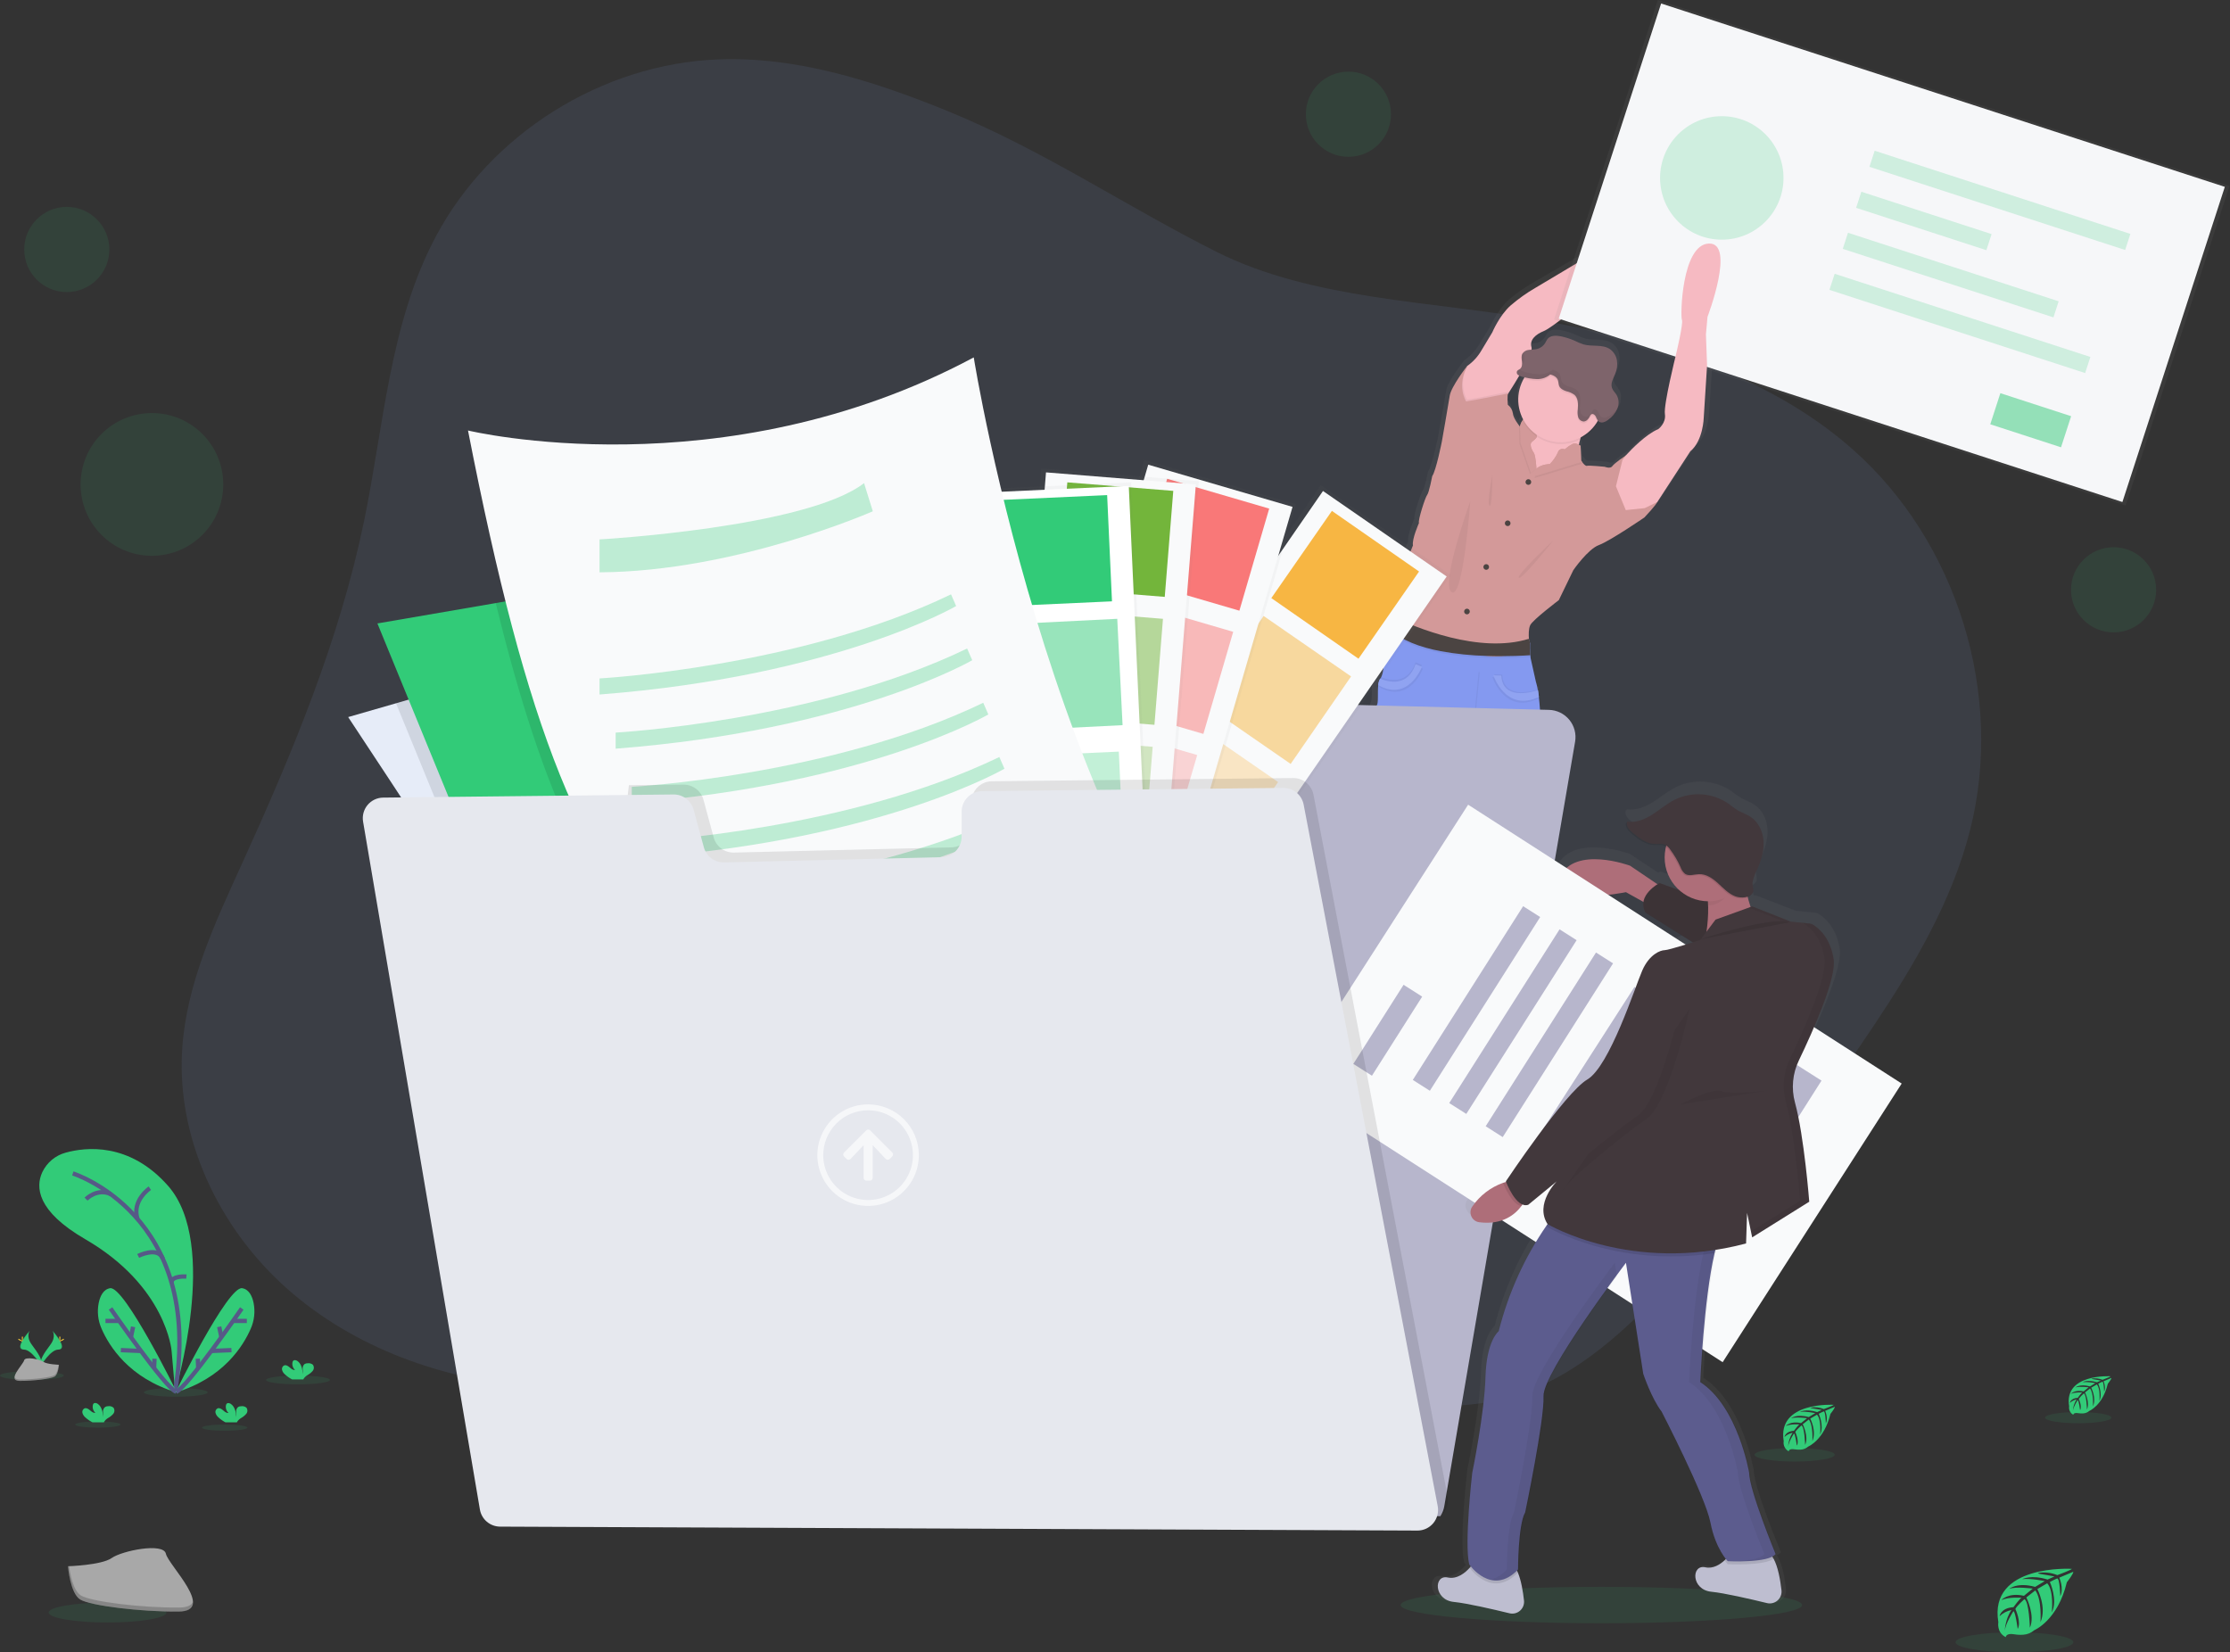 <?xml version="1.0" encoding="UTF-8"?> <svg xmlns="http://www.w3.org/2000/svg" width="521" height="386" viewBox="0 0 521 386" fill="none"><rect x="0" y="0" width="521" height="386" fill="#333333" stroke="none"/> <path opacity="0.1" d="M221.303 25.911C204.213 18.961 186.154 13.142 167.717 13.883C140.591 14.95 114.61 31.261 101.847 55.213C91.033 75.503 89.7 99.29 85.043 121.806C79.305 149.553 68.316 175.92 56.574 201.708C50.266 215.54 43.613 229.707 42.579 244.892C41.14 265.969 51.213 286.977 67.006 301.011C82.799 315.046 103.787 322.428 124.831 324.043C136.035 324.903 147.741 324.107 157.694 318.891C168.223 313.371 175.896 303.394 186.466 297.957C196.264 292.897 207.721 292.207 218.719 292.865C233.124 293.727 247.318 296.744 260.829 301.816C276.199 307.594 290.493 315.956 305.83 321.812C321.168 327.668 338.304 330.938 353.982 326.049C368.694 321.449 380.344 310.317 390.841 299.024C408.069 280.488 423.782 260.599 437.829 239.547C447.295 225.36 456.104 210.392 460.293 193.855C468.293 162.245 457.281 126.577 432.849 104.984C412.62 87.1 385.452 79.335 358.864 74.625C334.621 70.329 306.589 70.062 284.272 58.865C262.985 48.171 243.62 34.992 221.303 25.911Z" fill="#89A3EF"></path> <path d="M400.542 55.324C393.977 55.586 393.646 72.546 394.055 73.286C394.464 74.027 392.565 81.681 392.565 81.681C392.565 81.681 389.586 93.287 389.931 95.444C390.276 97.602 388.326 99.014 388.326 99.014C385.411 100.164 381.756 103.871 380.786 104.888L380.542 105.15C380.542 105.15 377.719 106.99 377.223 107.717C376.726 108.444 375.384 107.864 375.384 107.864C375.384 107.864 371.568 107.496 371.071 107.643C370.731 107.744 370.198 107.119 369.894 106.723C369.752 106.535 369.66 106.392 369.66 106.392L369.545 102.97C369.401 102.86 369.247 102.765 369.085 102.685C369.163 102.298 369.26 101.898 369.379 101.489C371.095 100.651 372.542 99.351 373.558 97.735C373.669 97.56 373.77 97.381 373.867 97.201C374.121 97.378 374.427 97.464 374.735 97.445C374.871 97.449 375.007 97.437 375.14 97.408C375.569 97.293 375.969 97.091 376.317 96.815C377.266 96.174 378.023 95.287 378.506 94.248C378.59 94.05 378.659 93.845 378.712 93.636C378.643 93.751 378.57 93.866 378.496 93.977C378.676 93.492 378.748 92.973 378.706 92.457C378.664 91.941 378.509 91.441 378.253 90.992C377.894 90.412 377.333 89.943 377.103 89.299C376.717 88.19 377.448 87.045 377.899 85.959C378.334 84.972 378.477 83.879 378.308 82.813C378.218 82.278 378.021 81.768 377.728 81.312C377.436 80.856 377.054 80.463 376.607 80.159C374.8 78.986 372.349 79.63 370.257 79.064C369.51 78.821 368.781 78.528 368.073 78.185C366.999 77.721 365.879 77.373 364.731 77.146C363.595 76.92 362.221 76.897 361.513 77.785C361.315 78.067 361.14 78.364 360.989 78.673C360.76 79.043 360.461 79.363 360.109 79.617C359.756 79.87 359.356 80.051 358.933 80.149C358.516 80.229 358.093 80.273 357.669 80.283C357.707 80.11 357.707 79.931 357.669 79.758C357.136 78.01 358.662 76.713 360.648 75.931C362.634 75.149 370.188 69.197 371.067 67.785C371.945 66.373 378.092 61.943 378.092 61.943C378.092 61.943 387.287 59.339 390.303 49.854C393.319 40.369 375.876 56.478 374.119 56.961C372.363 57.444 369.848 59.261 369.848 59.261L358.662 65.733C356.53 66.937 354.511 68.332 352.63 69.901C349.922 72.242 348.207 76.221 348.207 76.221C348.207 76.221 347.136 77.969 345.573 80.499C344.71 81.941 343.547 83.179 342.161 84.128L342.212 84.036C342.088 84.188 338.239 89.05 337.899 91.175C337.559 93.301 335.991 101.962 335.991 101.962C335.991 101.962 334.612 108.766 333.665 110.104C333.665 110.104 332.897 114.01 332.442 114.534C331.987 115.058 330.143 120.592 330.456 121.153C330.456 121.153 328.699 124.985 329.007 126.434L325.84 134.024C325.84 134.024 324.12 137.778 324.235 139.972C324.29 141.034 324.336 142.272 324.368 143.284C324.368 143.445 324.368 143.596 324.368 143.744C324.368 143.905 324.368 144.061 324.368 144.204C324.198 144.489 323.761 145.216 323.306 146.094C322.653 147.373 321.959 148.969 322.001 149.954C322.074 151.683 322.079 155.906 321.283 157.456L321.049 157.364C320.77 157.826 320.612 158.352 320.589 158.891L320.644 158.919C320.644 159.052 320.603 159.19 320.589 159.337C320.396 161.099 320.676 163.551 320.235 164.089C319.624 164.834 319.927 181.348 319.927 181.348C319.927 181.348 318.934 191.684 320.92 198.235L320.768 203.364C320.768 203.364 320.69 208.198 320.92 208.883C321.15 209.569 321.228 214.463 321.228 214.463L322.373 222.647C322.373 222.647 320.842 235.292 322.143 238.415C322.897 240.138 323.363 241.973 323.522 243.848C324.185 244.212 324.893 244.486 325.628 244.662V245.122L325.329 252.813V253.236C325.329 253.236 325.292 253.439 325.265 253.774C325.265 253.834 325.265 253.899 325.265 253.963C325.263 253.981 325.263 254 325.265 254.018C325.265 254.069 325.265 254.124 325.265 254.179C325.263 254.221 325.263 254.262 325.265 254.303C325.267 254.34 325.267 254.377 325.265 254.414V254.506C325.265 254.694 325.265 254.897 325.265 255.108C325.265 255.191 325.265 255.279 325.265 255.366C325.265 255.453 325.265 255.417 325.265 255.44V255.555C325.265 255.605 325.265 255.656 325.265 255.706V255.78C325.265 255.858 325.288 255.932 325.302 256.01C325.299 256.028 325.299 256.047 325.302 256.065C325.302 256.153 325.334 256.235 325.352 256.318C325.352 256.401 325.389 256.484 325.412 256.567C325.414 256.576 325.414 256.585 325.412 256.594C325.412 256.636 325.435 256.682 325.449 256.723C325.446 256.743 325.446 256.763 325.449 256.783C325.449 256.833 325.481 256.884 325.495 256.939V256.976C325.541 257.105 325.587 257.234 325.642 257.362C325.64 257.376 325.64 257.39 325.642 257.404C325.642 257.45 325.683 257.5 325.706 257.546L325.734 257.611L325.794 257.735L325.83 257.804L325.895 257.919L325.936 257.988C325.936 258.025 325.977 258.062 326 258.098C326.023 258.135 326.033 258.144 326.046 258.172L326.115 258.278L326.166 258.347L326.24 258.452L326.295 258.521L326.377 258.623L326.433 258.687L326.529 258.797L326.58 258.853L326.736 259.004C326.751 259.022 326.768 259.038 326.787 259.051C326.823 259.088 326.861 259.123 326.902 259.156L326.975 259.216L327.076 259.299L327.164 259.363L327.265 259.437L327.361 259.501L327.463 259.566L327.568 259.625L327.674 259.69L327.784 259.745L327.899 259.8L328.014 259.855L328.129 259.906L328.253 259.957L328.377 260.003L328.506 260.049L328.644 260.09L328.86 260.154L329.04 260.2L329.182 260.228L329.329 260.26H329.485L329.637 260.283H329.798H329.959H330.125H330.295H330.465H331.191H331.403H331.577L331.826 260.26H331.977L332.396 260.214C332.396 260.214 337.605 260.992 337.775 258.931C337.775 258.825 337.775 258.715 337.798 258.6V258.337C337.796 258.305 337.796 258.273 337.798 258.241C337.798 258.14 337.798 258.029 337.798 257.919V257.868C337.798 257.753 337.798 257.638 337.798 257.519V257.27C337.798 257.068 337.798 256.861 337.798 256.654C337.798 256.576 337.798 256.502 337.798 256.424C337.798 256.212 337.798 256.005 337.798 255.798V255.766C337.798 255.716 337.798 255.674 337.798 255.624C337.766 254.602 337.715 253.655 337.683 253.126C337.683 252.845 337.655 252.666 337.655 252.666C337.655 252.666 335.881 249.989 336.17 248.986C336.46 247.983 336.396 244.579 336.396 244.579C336.396 244.579 335.706 242.946 335.242 241.502C335.205 241.391 335.173 241.281 335.141 241.175C335.526 240.734 335.888 240.274 336.226 239.795C336.885 236.249 336.432 232.586 334.929 229.307C334.842 229.247 334.771 229.166 334.723 229.073C334.674 228.979 334.648 228.875 334.649 228.769C334.646 228.751 334.646 228.732 334.649 228.714L335.536 217.853L334.998 211.533C334.998 211.533 334.616 207.214 335.458 205.355L337.136 188.993L339.518 179.476C339.518 179.476 340.281 179.103 340.897 180.893C341.513 182.682 343.03 190.783 343.03 190.783L346.708 204.173C346.708 204.173 347.32 208.934 347.853 209.606C348.386 210.277 348.391 213.249 348.391 213.249C348.391 213.249 349.536 215.632 349.384 216.671C349.232 217.711 349.384 220.54 349.761 221.506C350.138 222.472 350.299 229.326 350.299 229.326C349.86 231.567 349.911 233.877 350.451 236.097C351.37 239.519 350.832 243.834 350.832 243.834C350.929 243.983 351.034 244.128 351.145 244.266C351.108 244.367 351.067 244.469 351.03 244.561C350.791 245.182 350.602 245.619 350.602 245.619C350.602 245.619 350.547 249.023 350.832 250.025C351.117 251.028 349.343 253.705 349.343 253.705C349.343 253.705 349.343 253.871 349.315 254.165C349.283 254.694 349.232 255.637 349.2 256.663C349.2 256.709 349.2 256.755 349.2 256.806V256.842V257.459C349.2 257.537 349.2 257.615 349.2 257.694C349.2 257.901 349.2 258.107 349.2 258.31C349.2 258.347 349.2 258.388 349.2 258.425C349.2 258.462 349.2 258.485 349.2 258.512V258.554C349.2 258.673 349.2 258.793 349.2 258.908V258.958C349.2 259.069 349.2 259.179 349.2 259.285C349.198 259.314 349.198 259.343 349.2 259.372C349.2 259.46 349.2 259.552 349.2 259.639C349.2 259.727 349.2 259.865 349.223 259.97C349.398 262.031 354.607 261.254 354.607 261.254L355.025 261.304H355.172H355.425H355.595H355.812H356.529H356.699H356.869H357.035H357.195H357.352L357.508 261.277L357.66 261.254L357.807 261.222L357.954 261.194L358.133 261.148L358.349 261.084L358.483 261.042L358.612 260.996C358.654 260.984 358.695 260.968 358.736 260.95L358.86 260.9L358.979 260.849L359.094 260.798L359.209 260.739L359.315 260.683L359.425 260.624L359.526 260.559L359.632 260.495L359.724 260.43L359.825 260.357C359.856 260.338 359.886 260.316 359.913 260.292C359.948 260.269 359.982 260.243 360.014 260.214L360.092 260.15L360.207 260.049L360.257 259.998L360.414 259.846L360.46 259.791L360.561 259.685L360.612 259.616C360.643 259.585 360.672 259.551 360.699 259.515L360.749 259.446L360.828 259.34L360.874 259.271L360.947 259.165C360.961 259.14 360.976 259.115 360.993 259.092C360.993 259.055 361.034 259.018 361.057 258.981L361.099 258.912C361.099 258.871 361.14 258.834 361.159 258.797C361.173 258.775 361.185 258.752 361.195 258.729C361.195 258.687 361.237 258.646 361.255 258.604L361.287 258.54C361.287 258.494 361.329 258.448 361.352 258.397V258.356C361.402 258.227 361.453 258.098 361.494 257.969V257.933C361.494 257.882 361.526 257.832 361.545 257.781C361.543 257.759 361.543 257.738 361.545 257.717C361.545 257.675 361.545 257.629 361.582 257.588V257.565C361.584 257.556 361.584 257.546 361.582 257.537C361.582 257.454 361.628 257.372 361.646 257.293C361.646 257.211 361.683 257.128 361.697 257.045V256.985C361.697 256.907 361.724 256.833 361.733 256.76C361.743 256.686 361.733 256.709 361.733 256.682C361.733 256.654 361.733 256.58 361.733 256.53C361.733 256.479 361.733 256.452 361.733 256.415C361.733 256.378 361.733 256.369 361.733 256.341C361.733 256.314 361.733 256.171 361.733 256.084C361.733 255.872 361.733 255.67 361.733 255.481V255.279C361.731 255.237 361.731 255.196 361.733 255.154C361.733 255.099 361.733 255.049 361.733 254.993C361.731 254.975 361.731 254.956 361.733 254.938C361.733 254.874 361.733 254.809 361.733 254.754C361.706 254.418 361.674 254.216 361.674 254.216V253.797L361.384 246.355V245.895C361.811 245.655 362.248 245.384 362.703 245.067C362.703 245.067 362.625 240.826 363.848 239.119C365.071 237.412 363.237 232.941 363.237 232.941L362.474 216.947L362.777 209.587C362.171 208.495 361.855 207.267 361.857 206.018C361.737 204.422 361.322 202.863 360.634 201.418C360.634 201.418 359.871 198.888 360.791 198.143C361.71 197.397 359.798 181.123 359.798 181.123C359.798 181.123 360.258 169.232 359.384 162.171V162.056L359.628 161.946C359.554 161.38 359.476 160.851 359.389 160.359L359.131 160.437C359.023 159.813 358.869 159.198 358.671 158.597L357.448 152.98C357.448 152.98 357.421 152.686 357.389 152.258C357.347 151.752 357.301 151.067 357.292 150.464C357.288 150.21 357.316 149.957 357.375 149.71L357.31 149.655C357.316 149.522 357.338 149.391 357.375 149.264L357.108 149.038C357.108 149.038 357.071 148.785 357.044 148.399C356.984 147.543 356.952 146.053 357.375 145.211C357.986 143.983 364.271 139.332 364.271 139.332L367.793 132.281C367.793 132.281 371.306 127.331 373.977 126.365C376.648 125.399 384.97 119.861 384.97 119.861C384.97 119.861 387.871 116.885 388.101 116.181L388.197 116.034H388.253V115.937L396.069 104.221C399.195 101.691 399.31 96.3 399.31 96.3L400.124 83.981L399.857 76.695L400.234 72.555C400.234 72.555 407.103 55.066 400.542 55.324ZM355.77 87.201C354.921 88.689 354.474 90.373 354.474 92.086C354.474 92.169 354.474 92.252 354.474 92.335C354.474 92.417 354.474 92.468 354.474 92.532C354.474 94.063 354.831 95.572 355.517 96.939C355.17 97.328 354.911 97.788 354.759 98.287C354.373 97.799 353.242 96.309 353.177 95.32C353.099 94.133 351.954 93.314 351.954 93.314C351.954 93.314 351.743 91.061 352.028 90.674L352.069 90.637C352.069 90.637 352.101 90.582 352.166 90.49C352.492 89.998 353.591 88.337 354.727 86.447C354.915 86.528 355.111 86.592 355.31 86.64L356.009 86.815L355.77 87.201Z" fill="url(#paint0_linear)"></path> <path d="M378.041 85.959C378.11 85.803 378.165 85.637 378.22 85.472C378.045 85.838 377.891 86.214 377.761 86.599C377.857 86.382 377.954 86.171 378.041 85.959Z" fill="url(#paint1_linear)"></path> <path d="M357.812 96.898C357.812 96.898 356.373 103.761 353.72 104.649C351.067 105.537 356.938 113.389 356.938 113.389L369.108 112.722L369.329 110.178C369.329 110.178 367.03 105.086 370.878 98.89C374.726 92.694 357.812 96.898 357.812 96.898Z" fill="#F6BAC2"></path> <path d="M338.726 258.94C338.561 260.987 333.526 260.215 333.526 260.215C325.177 261.374 326.556 253.186 326.556 253.186V252.767L326.846 245.131L326.929 243.002C326.929 243.002 336.124 238.797 335.889 239.681C335.802 240.012 335.995 240.808 336.262 241.668C336.722 243.098 337.379 244.717 337.379 244.717C337.379 244.717 337.434 248.094 337.158 249.087C336.883 250.081 338.597 252.74 338.597 252.74C338.597 252.74 338.597 252.905 338.625 253.2C338.761 255.11 338.795 257.026 338.726 258.94Z" fill="#B77983"></path> <path d="M354.823 261.153C354.823 261.153 349.789 261.93 349.623 259.879C349.547 257.961 349.576 256.039 349.71 254.124C349.71 253.848 349.733 253.664 349.733 253.664C349.733 253.664 351.448 251.006 351.172 250.012C350.897 249.018 350.952 245.637 350.952 245.637C350.952 245.637 351.131 245.21 351.366 244.593C351.857 243.301 352.598 241.203 352.446 240.605C352.225 239.717 361.407 243.922 361.407 243.922L361.499 246.304L361.779 253.687V254.106C361.779 254.106 363.177 262.317 354.823 261.153Z" fill="#B77983"></path> <path d="M389.338 51.483C386.414 60.889 377.54 63.475 377.54 63.475C377.54 63.475 371.6 67.881 370.754 69.261C369.908 70.641 362.607 76.566 360.685 77.344C358.763 78.121 357.297 79.409 357.812 81.138C358.271 82.744 353.242 90.6 352.483 91.769L352.391 91.916L350.805 93.577L345.421 96.304L341.035 94.901L340.479 89.63L342.805 85.49C344.151 84.541 345.275 83.312 346.101 81.888C347.614 79.377 348.649 77.647 348.649 77.647C348.649 77.647 350.308 73.7 352.924 71.373C354.734 69.816 356.684 68.43 358.75 67.233L369.559 60.793C369.559 60.793 371.991 58.985 373.697 58.493C375.402 58.001 392.253 42.076 389.338 51.483Z" fill="#F6BAC2"></path> <path opacity="0.05" d="M345.421 92.914L352.612 91.475C352.534 91.555 352.488 91.662 352.483 91.774L352.391 91.921L350.805 93.581L345.421 96.309L341.035 94.906L340.479 89.635L342.805 85.495C340.603 90.095 342.75 93.361 342.75 93.361L345.421 92.914Z" fill="black"></path> <path opacity="0.05" d="M387.471 116.678C387.451 116.726 387.434 116.775 387.42 116.825C387.352 116.99 387.262 117.144 387.153 117.285L384.252 118.702L379.825 119.162L377.526 113.591L379.057 107.487L379.903 106.346L380.137 106.089C380.225 107.193 380.671 112.952 380.643 114.682C380.606 116.6 382.022 116.752 382.022 116.752L387.471 116.678Z" fill="black"></path> <path d="M387.25 117.101C387.23 117.149 387.213 117.198 387.199 117.248C386.979 117.947 384.179 120.9 384.179 120.9C384.179 120.9 376.138 126.397 373.558 127.34C370.979 128.283 367.581 133.205 367.581 133.205L364.188 140.211C364.188 140.211 358.106 144.811 357.517 146.044C357.108 146.881 357.14 148.344 357.2 149.208C357.2 149.59 357.255 149.843 357.255 149.843L355.462 151.715L354.032 153.206L352.018 155.303L348.74 154.843L338.524 153.22L336.566 152.116L325.692 145.988C325.692 145.988 325.692 145.607 325.665 145.023C325.665 144.765 325.665 144.471 325.637 144.144C325.605 143.15 325.559 141.913 325.508 140.86C325.398 138.684 327.058 134.958 327.058 134.958L330.115 127.428C329.821 125.993 331.517 122.188 331.517 122.188C331.223 121.636 332.993 116.139 333.435 115.624C333.876 115.109 334.616 111.231 334.616 111.231C335.536 109.907 336.864 103.154 336.864 103.154C336.864 103.154 338.377 94.593 338.704 92.454C339.03 90.315 342.749 85.522 342.869 85.375C340.216 90.242 342.538 93.784 342.538 93.784L345.195 93.324L352.391 91.921C352.06 92.141 352.28 94.575 352.28 94.575C352.917 95.06 353.34 95.775 353.457 96.567C353.526 97.648 354.837 99.327 355.08 99.626L355.117 99.667C355.21 99.153 355.413 98.666 355.712 98.239C356.011 97.812 356.4 97.454 356.85 97.192L358.51 99.409L359.066 102.064C359.066 102.064 358.915 102.436 357.958 103.172C357.002 103.908 358.363 105.826 358.363 105.826C358.823 106.604 358.956 109.479 358.956 109.479C360.175 108.412 362.087 108.412 362.087 108.412C362.866 107.629 363.502 106.717 363.968 105.716C364.006 105.552 364.082 105.399 364.188 105.269C364.295 105.138 364.429 105.034 364.582 104.963C364.735 104.892 364.902 104.857 365.07 104.86C365.238 104.863 365.404 104.904 365.554 104.98C366.109 104.497 366.715 104.076 367.361 103.724C368.248 103.264 369.278 104.184 369.278 104.184L369.388 107.584C369.388 107.584 369.476 107.722 369.618 107.91C369.908 108.315 370.427 108.936 370.754 108.83C371.213 108.683 374.919 109.051 374.919 109.051C374.919 109.051 376.211 109.603 376.689 108.904C377.167 108.205 379.908 106.36 379.908 106.36C379.908 106.36 380.436 113.209 380.436 115.123C380.436 117.036 381.816 117.193 381.816 117.193L387.25 117.101Z" fill="#D39999"></path> <path d="M357.076 113.278C357.442 113.278 357.738 112.982 357.738 112.616C357.738 112.25 357.442 111.954 357.076 111.954C356.71 111.954 356.414 112.25 356.414 112.616C356.414 112.982 356.71 113.278 357.076 113.278Z" fill="#4B4442"></path> <path d="M352.244 122.911C352.609 122.911 352.906 122.614 352.906 122.248C352.906 121.883 352.609 121.586 352.244 121.586C351.878 121.586 351.582 121.883 351.582 122.248C351.582 122.614 351.878 122.911 352.244 122.911Z" fill="#4B4442"></path> <path d="M342.731 143.532C343.097 143.532 343.393 143.236 343.393 142.87C343.393 142.504 343.097 142.208 342.731 142.208C342.365 142.208 342.069 142.504 342.069 142.87C342.069 143.236 342.365 143.532 342.731 143.532Z" fill="#4B4442"></path> <path d="M347.228 133.127C347.593 133.127 347.89 132.83 347.89 132.465C347.89 132.099 347.593 131.802 347.228 131.802C346.862 131.802 346.566 132.099 346.566 132.465C346.566 132.83 346.862 133.127 347.228 133.127Z" fill="#4B4442"></path> <path opacity="0.05" d="M336.299 241.668C332.842 245.78 329.108 245.711 326.883 245.131L326.966 243.002C326.966 243.002 336.161 238.797 335.927 239.681C335.839 240.012 336.014 240.808 336.299 241.668Z" fill="black"></path> <path opacity="0.05" d="M361.499 246.322C355.627 249.717 352.184 245.738 351.384 244.611C351.876 243.319 352.616 241.221 352.464 240.623C352.244 239.735 361.425 243.94 361.425 243.94L361.499 246.322Z" fill="black"></path> <path d="M363.857 239.165C362.68 240.862 362.749 245.067 362.749 245.067C355.154 250.527 351.172 243.885 351.172 243.885C351.172 243.885 351.687 239.607 350.804 236.212C350.281 234.009 350.231 231.72 350.657 229.496C350.657 229.496 350.51 222.706 350.138 221.75C349.765 220.793 349.623 217.987 349.77 216.952C349.917 215.917 348.814 213.562 348.814 213.562C348.814 213.562 348.814 210.609 348.294 209.946C347.775 209.284 347.191 204.555 347.191 204.555L343.655 191.275C343.655 191.275 342.179 183.234 341.591 181.463C341.002 179.692 340.262 180.06 340.262 180.06L338.138 189.578L336.515 205.811C335.701 207.651 336.055 211.938 336.055 211.938L336.57 218.208L335.715 228.981C335.713 228.999 335.713 229.018 335.715 229.036C335.714 229.14 335.738 229.242 335.784 229.335C335.831 229.428 335.898 229.508 335.982 229.57C337.432 232.834 337.863 236.461 337.218 239.975C331.614 248.094 324.828 243.885 324.828 243.885C324.68 242.031 324.233 240.213 323.504 238.503C322.249 235.402 323.724 222.863 323.724 222.863L322.616 214.744C322.616 214.744 322.543 209.873 322.322 209.224C322.101 208.575 322.175 203.764 322.175 203.764L322.322 198.672C320.405 192.177 321.361 181.923 321.361 181.923C321.361 181.923 321.067 165.543 321.66 164.802C322.088 164.269 321.816 161.84 322 160.087C322.02 159.555 322.168 159.036 322.432 158.574L322.506 158.5C323.467 157.318 323.467 152.599 323.389 150.75C323.352 149.774 324.019 148.192 324.653 146.922C325.113 146.03 325.531 145.294 325.688 145.027L325.752 144.921C325.752 144.921 329.954 145.956 341.09 151.269C343.084 152.257 345.222 152.92 347.425 153.233C348.521 153.38 349.631 153.397 350.731 153.284C352.409 153.123 354.032 152.595 355.485 151.738C356.253 151.3 356.947 150.743 357.54 150.087C357.388 150.547 357.48 152.12 357.54 153.059C357.568 153.486 357.6 153.776 357.6 153.776L358.827 159.25C359.027 159.899 359.181 160.562 359.287 161.233C359.374 161.72 359.448 162.249 359.517 162.811C360.377 169.812 359.917 181.611 359.917 181.611C359.917 181.611 361.756 197.77 360.878 198.506C360 199.242 360.726 201.754 360.726 201.754C361.394 203.194 361.794 204.743 361.908 206.326C361.901 207.563 362.207 208.781 362.795 209.868L362.496 217.173L363.269 233.02C363.269 233.02 365.039 237.468 363.857 239.165Z" fill="#8499F0"></path> <path opacity="0.05" d="M355.209 212.453C355.209 212.453 360.795 209.233 362.014 210.682C363.232 212.131 355.209 212.453 355.209 212.453Z" fill="black"></path> <path opacity="0.05" d="M358.584 214.224C358.584 214.224 357.664 214.684 359.692 215.273C361.72 215.862 358.584 214.224 358.584 214.224Z" fill="black"></path> <path opacity="0.05" d="M324.805 205.369C324.616 205.424 329.453 208.635 333.821 205.976C333.803 205.976 325.895 205.038 324.805 205.369Z" fill="black"></path> <path opacity="0.05" d="M333.582 211.51C333.582 211.51 332.258 214.114 329.545 214.5C326.832 214.887 333.582 211.51 333.582 211.51Z" fill="black"></path> <path opacity="0.05" d="M351.338 217.159C351.338 217.159 357.701 227.279 356.483 229.666C355.264 232.054 351.338 217.159 351.338 217.159Z" fill="black"></path> <path opacity="0.05" d="M340.607 155.782L339.945 175.594C339.945 175.594 343.871 175.428 344.542 168.901C345.213 162.373 345.705 157.056 345.705 157.056L340.607 155.782Z" fill="black"></path> <path d="M340.386 155.34L339.724 175.152C339.724 175.152 343.65 174.987 344.322 168.455C344.993 161.923 345.494 156.615 345.494 156.615L340.386 155.34Z" fill="#8499F0"></path> <path opacity="0.05" d="M332.423 156.228C332.423 156.228 329.324 164.54 322.235 160.515C322.254 159.983 322.402 159.464 322.667 159.002C324.607 159.816 329.104 161.007 330.943 155.616L332.423 156.228Z" fill="black"></path> <path opacity="0.05" d="M332.202 155.341C332.202 155.341 329.104 163.653 322.014 159.628C322.034 159.096 322.182 158.576 322.446 158.114C324.386 158.933 328.883 160.12 330.722 154.733L332.202 155.341Z" fill="black"></path> <path d="M332.202 155.782C332.202 155.782 329.104 164.094 322.014 160.069C322.034 159.537 322.182 159.018 322.446 158.556C324.386 159.375 328.883 160.561 330.722 155.175L332.202 155.782Z" fill="#8499F0"></path> <path opacity="0.05" d="M359.329 163.252C351.54 166.96 348.685 158.22 348.685 158.22L350.524 158.275C350.846 163.864 357.002 162.36 359.113 161.674C359.186 162.18 359.26 162.691 359.329 163.252Z" fill="black"></path> <path opacity="0.05" d="M359.77 162.59C351.986 166.293 349.126 157.553 349.126 157.553L350.966 157.608C351.287 163.197 357.444 161.697 359.554 161.012C359.627 161.499 359.701 162.028 359.77 162.59Z" fill="black"></path> <path d="M359.549 162.811C351.766 166.514 348.906 157.774 348.906 157.774L350.745 157.829C351.067 163.423 357.223 161.918 359.333 161.233C359.407 161.721 359.48 162.25 359.549 162.811Z" fill="#8499F0"></path> <path opacity="0.1" d="M332.202 155.782C332.202 155.782 329.104 164.094 322.014 160.069C322.034 159.537 322.182 159.018 322.446 158.556C324.386 159.375 328.883 160.561 330.722 155.175L332.202 155.782Z" fill="white"></path> <path opacity="0.1" d="M359.549 162.811C351.766 166.514 348.906 157.774 348.906 157.774L350.745 157.829C351.067 163.423 357.223 161.918 359.333 161.233C359.407 161.721 359.48 162.25 359.549 162.811Z" fill="white"></path> <path opacity="0.05" d="M338.782 257.399C338.782 257.965 338.782 258.494 338.726 258.931C338.561 260.978 333.526 260.205 333.526 260.205C328.929 260.845 327.274 258.637 326.727 256.525C326.555 255.84 326.47 255.135 326.474 254.428C326.471 254.006 326.498 253.585 326.556 253.167V252.749C327.044 252.602 327.561 252.578 328.06 252.68C328.559 252.782 329.025 253.006 329.416 253.333C331.462 254.994 334.175 253.719 334.175 253.719C334.175 253.719 336.166 253.885 336.933 254.547C337.366 254.92 338.078 254.023 338.621 253.167C338.653 253.719 338.703 254.718 338.736 255.785C338.772 256.332 338.782 256.884 338.782 257.399Z" fill="black"></path> <path opacity="0.05" d="M330.708 257.28C330.708 257.28 329.329 258.632 326.727 256.544C326.555 255.858 326.47 255.153 326.474 254.446C327.802 255.458 330.267 257.28 330.708 257.28Z" fill="black"></path> <path opacity="0.05" d="M338.782 257.399C338.67 257.486 338.541 257.549 338.404 257.584C338.266 257.619 338.123 257.625 337.983 257.603C337.843 257.58 337.71 257.53 337.59 257.453C337.47 257.377 337.368 257.278 337.288 257.16C337.824 256.752 338.317 256.289 338.759 255.78C338.773 256.332 338.782 256.884 338.782 257.399Z" fill="black"></path> <path opacity="0.05" d="M349.572 258.347C349.572 258.917 349.572 259.446 349.623 259.879C349.788 261.93 354.823 261.153 354.823 261.153C359.42 261.797 361.076 259.589 361.623 257.473C361.894 256.375 361.952 255.235 361.793 254.115V253.696C361.304 253.552 360.787 253.529 360.288 253.631C359.788 253.733 359.322 253.956 358.929 254.281C356.883 255.941 354.175 254.667 354.175 254.667C354.175 254.667 352.184 254.837 351.416 255.5C350.984 255.872 350.271 254.975 349.733 254.12C349.701 254.672 349.646 255.67 349.614 256.737C349.577 257.275 349.568 257.827 349.572 258.347Z" fill="black"></path> <path opacity="0.05" d="M357.646 258.218C357.646 258.218 359.025 259.57 361.623 257.482C361.796 256.798 361.883 256.095 361.88 255.389C360.547 256.397 358.083 258.218 357.646 258.218Z" fill="black"></path> <path opacity="0.05" d="M349.572 258.347C349.684 258.433 349.813 258.496 349.95 258.531C350.087 258.566 350.229 258.572 350.369 258.55C350.509 258.527 350.642 258.477 350.761 258.4C350.881 258.324 350.983 258.225 351.062 258.108C350.525 257.7 350.032 257.237 349.591 256.728C349.577 257.275 349.568 257.827 349.572 258.347Z" fill="black"></path> <path opacity="0.05" d="M343.503 117.101C343.503 117.101 336.423 136.655 339.149 138.353C341.876 140.05 343.503 117.101 343.503 117.101Z" fill="black"></path> <path opacity="0.05" d="M348.667 111.066C348.667 111.066 347.333 117.561 348 118.15C348.667 118.739 348.667 111.066 348.667 111.066Z" fill="black"></path> <path opacity="0.05" d="M362.965 126.195C362.965 126.195 354.262 134.31 354.851 134.977C355.439 135.644 362.965 126.195 362.965 126.195Z" fill="black"></path> <path opacity="0.05" d="M369.618 108.333C366.321 109.341 358.616 111.696 358.528 111.678L358.956 109.92C360.174 108.853 362.087 108.853 362.087 108.853C362.866 108.071 363.502 107.159 363.967 106.158C364.006 105.994 364.081 105.841 364.188 105.71C364.294 105.58 364.429 105.475 364.582 105.404C364.734 105.334 364.901 105.298 365.07 105.301C365.238 105.304 365.403 105.345 365.553 105.422C366.11 104.941 366.716 104.52 367.36 104.166C368.248 103.706 369.277 104.626 369.277 104.626L369.388 108.021C369.388 108.021 369.475 108.145 369.618 108.333Z" fill="black"></path> <path d="M369.618 107.901C366.321 108.909 358.616 111.264 358.528 111.241L358.956 109.488C360.174 108.421 362.087 108.421 362.087 108.421C362.866 107.639 363.502 106.727 363.967 105.726C364.006 105.562 364.081 105.409 364.188 105.278C364.294 105.148 364.429 105.043 364.582 104.972C364.734 104.902 364.901 104.866 365.07 104.869C365.238 104.872 365.403 104.913 365.553 104.99C366.109 104.507 366.714 104.086 367.36 103.734C368.248 103.274 369.277 104.194 369.277 104.194L369.388 107.593C369.388 107.593 369.475 107.704 369.618 107.901Z" fill="#D39999"></path> <path opacity="0.05" d="M358.142 106.061C358.602 106.839 358.731 109.714 358.731 109.714L357.448 110.735L355.011 103.706L354.901 100.054L354.855 99.847L354.892 99.888C354.984 99.375 355.187 98.888 355.486 98.462C355.785 98.035 356.174 97.679 356.625 97.418L358.285 99.63L358.841 102.285C358.841 102.285 358.69 102.657 357.733 103.393C356.777 104.129 358.142 106.061 358.142 106.061Z" fill="black"></path> <path d="M358.368 105.826C358.827 106.604 358.961 109.479 358.961 109.479L357.678 110.514L355.241 103.485L355.131 99.833L355.08 99.626L355.117 99.667C355.209 99.154 355.412 98.666 355.712 98.239C356.011 97.812 356.399 97.455 356.85 97.192L358.51 99.409L359.066 102.064C359.066 102.064 358.915 102.436 357.958 103.172C357.002 103.908 358.368 105.826 358.368 105.826Z" fill="#D39999"></path> <path opacity="0.05" d="M374.625 93.802C374.624 95.772 374.039 97.697 372.945 99.334C371.851 100.971 370.296 102.247 368.477 103C366.658 103.753 364.657 103.949 362.726 103.565C360.796 103.18 359.022 102.231 357.631 100.838C356.239 99.445 355.292 97.671 354.908 95.739C354.524 93.807 354.722 91.805 355.475 89.985C356.229 88.166 357.505 86.611 359.141 85.517C360.778 84.423 362.702 83.839 364.671 83.839C365.982 83.828 367.281 84.078 368.494 84.575C369.707 85.072 370.809 85.805 371.736 86.733C372.662 87.66 373.395 88.763 373.891 89.977C374.387 91.191 374.636 92.491 374.625 93.802Z" fill="black"></path> <path d="M374.625 93.356C374.626 95.327 374.042 97.254 372.948 98.893C371.855 100.532 370.299 101.81 368.479 102.565C366.66 103.319 364.657 103.517 362.725 103.133C360.792 102.749 359.018 101.8 357.625 100.406C356.232 99.012 355.283 97.236 354.899 95.303C354.515 93.37 354.712 91.366 355.467 89.546C356.221 87.725 357.498 86.169 359.137 85.074C360.775 83.98 362.701 83.396 364.671 83.397C365.98 83.39 367.278 83.642 368.489 84.14C369.7 84.638 370.8 85.371 371.726 86.298C372.651 87.224 373.384 88.325 373.882 89.536C374.38 90.748 374.632 92.046 374.625 93.356Z" fill="#F6BAC2"></path> <path opacity="0.05" d="M374.625 93.356C374.628 95.182 374.127 96.973 373.177 98.531C373.03 98.269 372.942 97.965 372.795 97.699C372.588 97.326 372.11 97.013 371.756 97.239C371.608 97.36 371.495 97.519 371.43 97.699C371.14 98.31 370.625 98.922 369.949 98.908C369.655 98.877 369.378 98.757 369.153 98.565C368.928 98.373 368.766 98.118 368.689 97.832C368.547 97.257 368.522 96.66 368.616 96.075C368.717 94.879 368.735 93.499 367.848 92.694C367.275 92.275 366.62 91.982 365.926 91.834C365.25 91.613 364.547 91.263 364.271 90.61C364.087 90.15 364.133 89.662 363.968 89.23C363.796 88.884 363.545 88.583 363.233 88.355C362.922 88.126 362.561 87.975 362.179 87.915C361.3 88.641 360.187 89.022 359.048 88.986C358.004 88.962 356.968 88.798 355.968 88.499C357.041 86.572 358.723 85.056 360.75 84.189C362.777 83.321 365.034 83.151 367.168 83.705C369.302 84.259 371.191 85.506 372.541 87.25C373.89 88.994 374.623 91.137 374.625 93.343V93.356Z" fill="black"></path> <path d="M363.968 88.797C364.133 89.257 364.087 89.754 364.271 90.177C364.542 90.831 365.25 91.18 365.926 91.401C366.62 91.548 367.275 91.84 367.848 92.257C368.735 93.066 368.717 94.446 368.616 95.642C368.523 96.227 368.548 96.824 368.69 97.399C368.768 97.684 368.93 97.939 369.154 98.131C369.379 98.323 369.656 98.443 369.949 98.476C370.625 98.476 371.14 97.878 371.43 97.266C371.495 97.086 371.608 96.927 371.756 96.806C372.11 96.571 372.588 96.884 372.795 97.266C372.94 97.664 373.14 98.04 373.388 98.384C373.552 98.525 373.748 98.624 373.959 98.672C374.169 98.72 374.389 98.716 374.597 98.66C375.013 98.546 375.4 98.345 375.733 98.071C376.654 97.429 377.385 96.55 377.848 95.527C378.073 95.016 378.179 94.46 378.155 93.902C378.132 93.343 377.982 92.798 377.715 92.307C377.37 91.728 376.823 91.263 376.607 90.624C376.23 89.524 376.938 88.393 377.374 87.316C377.793 86.332 377.928 85.25 377.765 84.193C377.68 83.666 377.492 83.162 377.21 82.71C376.928 82.257 376.559 81.865 376.124 81.557C374.377 80.393 372.014 81.033 369.991 80.472C369.267 80.234 368.562 79.943 367.88 79.602C366.848 79.143 365.769 78.798 364.662 78.572C363.563 78.351 362.234 78.323 361.54 79.202C361.35 79.484 361.181 79.779 361.034 80.085C360.818 80.449 360.53 80.766 360.189 81.017C359.848 81.268 359.46 81.449 359.048 81.548C358.455 81.69 357.834 81.654 357.209 81.741C356.904 81.762 356.608 81.852 356.343 82.004C356.078 82.157 355.85 82.367 355.678 82.62C355.375 83.172 355.503 83.843 355.577 84.46C355.651 85.076 355.614 85.812 355.117 86.194C354.883 86.373 354.561 86.461 354.418 86.714C354.353 86.862 354.339 87.028 354.378 87.185C354.417 87.343 354.507 87.483 354.635 87.583C354.893 87.779 355.194 87.911 355.513 87.969C356.656 88.327 357.842 88.529 359.039 88.572C360.249 88.611 361.426 88.177 362.322 87.362C362.244 87.44 361.738 87.408 361.646 87.404C362.538 87.5 363.632 87.896 363.968 88.797Z" fill="#7E646B"></path> <path opacity="0.05" d="M376.299 96.953C375.965 97.227 375.578 97.429 375.163 97.547C374.954 97.601 374.736 97.604 374.526 97.555C374.316 97.506 374.122 97.407 373.958 97.266C373.707 96.924 373.506 96.547 373.361 96.148C373.154 95.776 372.676 95.463 372.322 95.688C372.176 95.812 372.063 95.97 371.995 96.148C371.71 96.76 371.191 97.372 370.515 97.358C370.221 97.327 369.944 97.207 369.72 97.015C369.496 96.823 369.335 96.567 369.26 96.282C369.116 95.707 369.09 95.11 369.181 94.525C369.287 93.329 369.301 91.953 368.418 91.144C367.844 90.725 367.187 90.431 366.492 90.284C365.82 90.063 365.112 89.713 364.837 89.06C364.653 88.6 364.699 88.112 364.533 87.68C364.262 86.948 363.494 86.548 362.745 86.364C361.863 87.085 360.752 87.467 359.614 87.441C358.417 87.394 357.231 87.19 356.087 86.834C355.769 86.775 355.469 86.644 355.209 86.452C355.156 86.402 355.108 86.347 355.067 86.286C354.863 86.373 354.686 86.511 354.552 86.686C354.486 86.835 354.472 87.001 354.511 87.158C354.55 87.315 354.641 87.455 354.768 87.556C355.026 87.751 355.327 87.884 355.646 87.942C356.789 88.299 357.975 88.502 359.172 88.545C360.309 88.575 361.419 88.195 362.299 87.473C363.048 87.657 363.821 88.052 364.092 88.784C364.257 89.244 364.211 89.741 364.395 90.164C364.671 90.817 365.375 91.167 366.05 91.388C366.744 91.535 367.399 91.826 367.972 92.243C368.86 93.053 368.841 94.433 368.74 95.629C368.647 96.213 368.672 96.811 368.814 97.386C368.892 97.671 369.054 97.926 369.278 98.118C369.503 98.309 369.78 98.43 370.073 98.462C370.749 98.462 371.264 97.864 371.554 97.252C371.62 97.073 371.732 96.914 371.88 96.792C372.234 96.558 372.712 96.871 372.919 97.252C373.064 97.652 373.265 98.028 373.517 98.37C373.68 98.511 373.875 98.611 374.085 98.659C374.295 98.707 374.514 98.703 374.722 98.646C375.137 98.532 375.524 98.332 375.857 98.057C376.778 97.416 377.509 96.537 377.972 95.514C378.054 95.317 378.12 95.114 378.17 94.906C377.699 95.714 377.061 96.412 376.299 96.953Z" fill="black"></path> <path opacity="0.05" d="M377.218 87.928C377.315 87.717 377.407 87.505 377.494 87.298C377.581 87.091 377.614 86.976 377.664 86.811C377.495 87.175 377.346 87.548 377.218 87.928Z" fill="black"></path> <path opacity="0.05" d="M355.719 85.035C356.179 84.644 356.211 83.945 356.138 83.342C356.084 82.99 356.054 82.635 356.05 82.279C355.952 82.375 355.867 82.483 355.798 82.601C355.494 83.153 355.623 83.825 355.696 84.441C355.721 84.638 355.728 84.837 355.719 85.035Z" fill="black"></path> <path opacity="0.05" d="M357.531 153.514C356.676 153.574 355.476 153.638 354.032 153.689C353.03 153.721 351.908 153.744 350.708 153.744C349.66 153.744 348.552 153.744 347.402 153.693C343.767 153.599 340.144 153.226 336.565 152.576C331.789 151.656 327.37 150.069 324.612 147.382C325.071 146.49 325.49 145.749 325.646 145.487C325.646 145.229 325.646 144.93 325.619 144.608C330.469 146.908 345.591 153.298 357.181 149.668C357.181 150.05 357.236 150.303 357.236 150.303L357.499 150.524C357.365 151.002 357.448 152.576 357.531 153.514Z" fill="black"></path> <path d="M357.531 153.073C356.676 153.133 355.476 153.197 354.032 153.243C353.03 153.28 351.908 153.298 350.708 153.298C349.66 153.298 348.552 153.298 347.402 153.247C343.767 153.155 340.144 152.783 336.565 152.134C331.789 151.214 327.37 149.623 324.612 146.936C325.071 146.044 325.49 145.308 325.646 145.041C325.646 144.784 325.646 144.489 325.619 144.163C330.469 146.463 345.591 152.857 357.181 149.246C357.181 149.627 357.236 149.88 357.236 149.88L357.499 150.101C357.365 150.561 357.448 152.134 357.531 153.073Z" fill="#4B4442"></path> <path d="M128.058 354.398C127.507 353.734 127.097 352.965 126.854 352.136C126.612 351.308 126.541 350.439 126.646 349.582L146.94 183.446L148.623 169.646C148.812 168.111 149.552 166.697 150.706 165.668C151.86 164.639 153.349 164.064 154.894 164.053L214.337 163.657C215.184 163.652 216.021 163.478 216.799 163.144C217.577 162.811 218.281 162.326 218.869 161.717C219.458 161.109 219.919 160.388 220.225 159.599C220.532 158.81 220.678 157.967 220.654 157.12L220.631 156.49C220.602 155.637 220.745 154.786 221.052 153.989C221.358 153.191 221.822 152.464 222.415 151.85C223.009 151.236 223.719 150.747 224.505 150.413C225.291 150.08 226.136 149.908 226.99 149.908H289.453C291.137 149.908 292.753 150.576 293.945 151.766C295.137 152.956 295.808 154.571 295.812 156.256C295.812 156.542 295.793 156.827 295.757 157.111C295.638 157.997 295.708 158.897 295.96 159.754C296.213 160.61 296.642 161.404 297.222 162.084C297.801 162.763 298.517 163.313 299.323 163.698C300.129 164.082 301.007 164.292 301.899 164.315L361.889 165.847C362.801 165.869 363.698 166.088 364.518 166.488C365.338 166.888 366.063 167.46 366.642 168.166C367.221 168.871 367.642 169.693 367.876 170.575C368.109 171.458 368.15 172.38 367.995 173.28L338.005 348.538L337.439 351.85C337.299 352.696 336.986 353.504 336.52 354.223L128.058 354.398Z" fill="#B7B6CC"></path> <path opacity="0.5" d="M308.58 113.365L239.893 212.834L270.29 233.846L338.978 134.377L308.58 113.365Z" fill="url(#paint2_linear)"></path> <path d="M337.994 134.686L309.094 114.71L241.327 212.847L270.226 232.824L337.994 134.686Z" fill="#F9FAFB"></path> <path d="M331.538 133.521L311.176 119.36L297.022 139.732L317.384 153.893L331.538 133.521Z" fill="#F7B643"></path> <path opacity="0.5" d="M315.655 158.033L295.224 143.911L281.109 164.351L301.54 178.473L315.655 158.033Z" fill="#F7B643"></path> <path opacity="0.3" d="M298.609 182.711L278.179 168.589L264.064 189.029L284.494 203.151L298.609 182.711Z" fill="#F7B643"></path> <path opacity="0.5" d="M267.323 107.443L233.554 223.057L269.018 233.426L302.787 117.812L267.323 107.443Z" fill="url(#paint3_linear)"></path> <path d="M301.979 118.422L268.263 108.564L234.948 222.624L268.663 232.482L301.979 118.422Z" fill="#F9FAFB"></path> <path d="M296.524 118.825L272.689 111.856L265.724 135.703L289.559 142.672L296.524 118.825Z" fill="#F97878"></path> <path opacity="0.5" d="M288.113 147.615L264.278 140.646L257.313 164.493L281.148 171.462L288.113 147.615Z" fill="#F97878"></path> <path opacity="0.3" d="M279.705 176.4L255.87 169.431L248.904 193.278L272.739 200.247L279.705 176.4Z" fill="#F97878"></path> <path opacity="0.5" d="M243.273 109.453L233.618 229.514L270.445 232.479L280.1 112.417L243.273 109.453Z" fill="url(#paint4_linear)"></path> <path d="M279.392 113.181L244.38 110.362L234.854 228.81L269.867 231.628L279.392 113.181Z" fill="#F9FAFB"></path> <path d="M274.114 114.684L249.362 112.692L247.371 137.456L272.123 139.449L274.114 114.684Z" fill="#73B53B"></path> <path opacity="0.5" d="M271.707 144.575L246.956 142.583L244.964 167.347L269.716 169.34L271.707 144.575Z" fill="#73B53B"></path> <path opacity="0.3" d="M269.304 174.476L244.552 172.483L242.561 197.248L267.313 199.24L269.304 174.476Z" fill="#73B53B"></path> <path opacity="0.5" d="M264.287 112.688L227.379 114.372L232.861 234.696L269.77 233.013L264.287 112.688Z" fill="url(#paint5_linear)"></path> <path d="M263.717 113.525L228.627 115.125L234.036 233.832L269.125 232.232L263.717 113.525Z" fill="white"></path> <path d="M258.665 115.672L233.859 116.803L234.989 141.622L259.795 140.49L258.665 115.672Z" fill="#32CB78"></path> <path opacity="0.5" d="M261.028 144.573L236.196 145.815L237.438 170.66L262.27 169.418L261.028 144.573Z" fill="#32CB78"></path> <path opacity="0.3" d="M261.394 175.598L236.588 176.729L237.719 201.548L262.525 200.416L261.394 175.598Z" fill="#32CB78"></path> <path d="M243.528 271.724L212.319 283.803L166.706 301.444C164.982 298.224 162.444 293.872 159.304 288.679C148.499 270.767 130.624 242.905 114.707 218.419C96.776 190.82 81.342 167.53 81.342 167.53L92.514 164.31L183.777 137.801L243.528 271.724Z" fill="#E6ECF8"></path> <path opacity="0.1" d="M243.528 271.724L212.319 283.803C194.885 287.437 177.094 289.073 159.29 288.679C148.485 270.767 130.61 242.905 114.693 218.419L92.518 164.292L183.777 137.801L243.528 271.724Z" fill="black"></path> <path d="M266.746 264.207C266.746 264.207 218.264 292.902 145.879 286.411L88.174 145.653L115.828 140.897L211.432 124.47L265.684 261.47L266.746 264.207Z" fill="#32CB78"></path> <path opacity="0.1" d="M265.665 261.489C254.249 262.05 241.04 261.995 227.753 260.408C213.372 258.715 198.908 255.228 186.508 248.834C176.14 243.494 167.276 237.684 159.547 230.715C139.442 212.623 127.001 186.744 115.828 140.915L211.432 124.488L265.665 261.489Z" fill="black"></path> <path d="M301.233 253.618C301.233 253.618 265.495 260.619 229.119 256.309C214.738 254.617 200.273 251.13 187.873 244.736C177.506 239.395 168.646 233.586 160.913 226.617C136.03 204.22 122.89 169.895 109.341 100.578C109.341 100.578 168.752 114.925 227.501 83.499C227.482 83.522 247.284 207.159 301.233 253.618Z" fill="#F9FAFB"></path> <path opacity="0.1" d="M229.119 256.309C214.737 254.617 200.273 251.13 187.873 244.736C177.506 239.395 168.646 233.586 160.913 226.617C182.099 224.896 185.142 213.309 185.142 213.309C200.848 238.245 229.119 256.309 229.119 256.309Z" fill="black"></path> <path opacity="0.3" d="M140.072 126.025C140.072 126.025 188.384 123.292 201.873 112.874L203.919 119.451C203.919 119.451 171.998 133.541 140.072 133.711V126.025Z" fill="#32CB78"></path> <path opacity="0.3" d="M140.072 158.501C140.072 158.501 186.848 155.938 222.19 138.859L223.386 141.591C223.386 141.591 195.34 157.972 140.072 162.259V158.501Z" fill="#32CB78"></path> <path opacity="0.3" d="M143.837 171.155C143.837 171.155 190.614 168.593 225.951 151.513L227.146 154.246C227.146 154.246 199.101 170.621 143.837 174.913V171.155Z" fill="#32CB78"></path> <path opacity="0.3" d="M147.599 183.828C147.599 183.828 194.375 181.266 229.717 164.186L230.908 166.918C230.908 166.918 202.862 183.299 147.599 187.586V183.828Z" fill="#32CB78"></path> <path opacity="0.3" d="M151.363 196.501C151.363 196.501 198.14 193.938 233.477 176.859L234.673 179.591C234.673 179.591 206.627 195.972 151.363 200.259V196.501Z" fill="#32CB78"></path> <path opacity="0.3" d="M155.125 209.178C155.125 209.178 201.901 206.616 237.243 189.536L238.434 192.269C238.434 192.269 210.388 208.644 155.125 212.936V209.178Z" fill="#32CB78"></path> <path d="M484.026 366.528C484.026 366.528 464.587 365.355 466.877 378.985C466.877 378.985 466.417 381.391 468.606 382.485C468.606 382.485 468.638 381.473 470.596 381.818C471.295 381.936 472.005 381.97 472.711 381.92C473.665 381.856 474.571 381.481 475.291 380.852C475.291 380.852 480.757 378.594 482.881 369.661C482.881 369.661 484.454 367.71 484.389 367.209L481.111 368.589C481.111 368.589 482.233 370.958 481.35 372.922C481.35 372.922 481.245 368.676 480.615 368.782C480.486 368.782 478.909 369.601 478.909 369.601C478.909 369.601 480.835 373.741 479.369 376.722C479.369 376.722 479.92 371.639 478.293 369.9L475.994 371.248C475.994 371.248 478.247 375.507 476.721 378.985C476.721 378.985 477.111 373.654 475.507 371.574L473.415 373.207C473.415 373.207 475.534 377.407 474.242 380.291C474.242 380.291 474.072 374.081 472.96 373.612C472.96 373.612 471.121 375.227 470.854 375.912C470.854 375.912 472.302 378.957 471.401 380.567C471.401 380.567 470.849 376.427 470.399 376.427C470.399 376.427 468.56 379.187 468.385 381.027C468.385 381.027 468.463 378.23 469.957 376.147C468.905 376.348 467.933 376.851 467.162 377.596C467.162 377.596 467.447 375.654 470.408 375.489C470.408 375.489 471.916 373.41 472.316 373.281C472.316 373.281 469.373 373.037 467.59 373.828C467.59 373.828 469.162 371.988 472.858 372.83L474.923 371.147C474.923 371.147 471.047 370.613 469.406 371.202C469.406 371.202 471.295 369.583 475.479 370.742L477.727 369.399C477.727 369.399 474.426 368.686 472.458 368.939C472.458 368.939 474.532 367.816 478.389 369.031L479.994 368.308C479.994 368.308 477.576 367.848 476.868 367.756C476.16 367.664 476.118 367.49 476.118 367.49C477.651 367.231 479.226 367.406 480.665 367.996C480.665 367.996 484.081 366.744 484.026 366.528Z" fill="#32CB78"></path> <path opacity="0.1" d="M470.637 386C478.235 386 484.393 384.958 484.393 383.672C484.393 382.387 478.235 381.345 470.637 381.345C463.04 381.345 456.881 382.387 456.881 383.672C456.881 384.958 463.04 386 470.637 386Z" fill="#32CB78"></path> <path opacity="0.1" d="M374.133 379.234C400.033 379.234 421.029 377.331 421.029 374.983C421.029 372.636 400.033 370.733 374.133 370.733C348.233 370.733 327.237 372.636 327.237 374.983C327.237 377.331 348.233 379.234 374.133 379.234Z" fill="#32CB78"></path> <path d="M493.078 321.536C493.078 321.536 482.122 320.874 483.423 328.56C483.356 328.95 483.414 329.35 483.588 329.705C483.762 330.059 484.044 330.349 484.393 330.534C484.393 330.534 484.416 329.963 485.52 330.157C485.913 330.221 486.313 330.24 486.711 330.212C487.247 330.177 487.758 329.967 488.163 329.614C488.163 329.614 491.244 328.34 492.444 323.303C492.444 323.303 493.331 322.203 493.294 321.923L491.455 322.709C491.455 322.709 492.085 324.048 491.589 325.156C491.589 325.156 491.529 322.76 491.175 322.815C491.101 322.815 490.214 323.275 490.214 323.275C490.214 323.275 491.299 325.575 490.481 327.291C490.481 327.291 490.793 324.425 489.874 323.441L488.573 324.204C488.573 324.204 489.842 326.605 488.982 328.565C488.982 328.565 489.202 325.557 488.297 324.388L487.12 325.308C487.12 325.308 488.311 327.677 487.58 329.301C487.58 329.301 487.483 325.8 486.858 325.538C486.411 325.917 486.011 326.348 485.667 326.822C485.667 326.822 486.485 328.542 485.98 329.448C485.98 329.448 485.667 327.116 485.414 327.107C485.414 327.107 484.384 328.648 484.278 329.706C484.328 328.724 484.634 327.773 485.166 326.946C484.571 327.058 484.023 327.343 483.589 327.765C483.589 327.765 483.75 326.67 485.428 326.578C485.428 326.578 486.278 325.405 486.504 325.331C486.504 325.331 484.844 325.193 483.837 325.639C483.837 325.639 484.724 324.609 486.807 325.078L487.975 324.126C487.975 324.126 485.786 323.827 484.862 324.158C484.862 324.158 485.929 323.238 488.288 323.91L489.556 323.151C488.58 322.937 487.58 322.852 486.582 322.898C486.582 322.898 487.754 322.263 489.924 322.948L490.844 322.544C490.844 322.544 489.465 322.272 489.078 322.231C488.692 322.189 488.655 322.079 488.655 322.079C489.52 321.935 490.408 322.034 491.221 322.364C491.221 322.364 493.115 321.656 493.078 321.536Z" fill="#32CB78"></path> <path opacity="0.1" d="M485.538 332.512C489.822 332.512 493.295 331.925 493.295 331.201C493.295 330.477 489.822 329.89 485.538 329.89C481.255 329.89 477.782 330.477 477.782 331.201C477.782 331.925 481.255 332.512 485.538 332.512Z" fill="#32CB78"></path> <path d="M428.399 328.206C428.399 328.206 415.167 327.406 416.73 336.684C416.649 337.154 416.719 337.638 416.929 338.066C417.14 338.494 417.481 338.844 417.902 339.067C417.902 339.067 417.902 338.377 419.282 338.607C419.757 338.687 420.24 338.71 420.721 338.676C421.37 338.633 421.987 338.377 422.477 337.949C422.477 337.949 426.197 336.413 427.645 330.331C427.645 330.331 428.716 329.007 428.67 328.662L426.413 329.618C426.413 329.618 427.176 331.228 426.574 332.567C426.574 332.567 426.5 329.678 426.072 329.743C425.985 329.743 424.914 330.304 424.914 330.304C424.914 330.304 426.224 333.11 425.236 335.152C425.236 335.152 425.613 331.693 424.505 330.506L422.932 331.426C422.932 331.426 424.463 334.329 423.424 336.693C423.424 336.693 423.691 333.064 422.601 331.633L421.176 332.746C421.176 332.746 422.62 335.603 421.737 337.567C421.737 337.567 421.627 333.34 420.868 333.022C420.868 333.022 419.622 334.122 419.434 334.573C419.434 334.573 420.417 336.647 419.806 337.742C419.806 337.742 419.429 334.927 419.121 334.913C419.121 334.913 417.884 336.781 417.742 338.055C417.804 336.873 418.173 335.728 418.813 334.734C418.097 334.87 417.437 335.214 416.914 335.723C416.914 335.723 417.107 334.402 419.121 334.287C419.121 334.287 420.146 332.871 420.422 332.788C420.422 332.788 418.417 332.618 417.204 333.156C417.204 333.156 418.27 331.914 420.785 332.48L422.192 331.33C422.192 331.33 419.558 330.971 418.436 331.366C418.436 331.366 419.723 330.267 422.574 331.072L424.105 330.152C424.105 330.152 421.856 329.669 420.514 329.844C420.514 329.844 421.93 329.08 424.551 329.908L425.645 329.416C425.645 329.416 423.999 329.094 423.516 329.043C423.033 328.993 423.01 328.859 423.01 328.859C424.053 328.683 425.125 328.801 426.105 329.2C426.105 329.2 428.44 328.349 428.399 328.206Z" fill="#32CB78"></path> <path opacity="0.1" d="M419.287 341.459C424.459 341.459 428.652 340.75 428.652 339.876C428.652 339.002 424.459 338.294 419.287 338.294C414.114 338.294 409.921 339.002 409.921 339.876C409.921 340.75 414.114 341.459 419.287 341.459Z" fill="#32CB78"></path> <path opacity="0.1" d="M25.126 379.063C32.723 379.063 38.882 378.021 38.882 376.736C38.882 375.45 32.723 374.408 25.126 374.408C17.529 374.408 11.37 375.45 11.37 376.736C11.37 378.021 17.529 379.063 25.126 379.063Z" fill="#32CB78"></path> <path d="M15.889 365.921C15.889 365.921 23.733 365.682 26.101 363.998C28.468 362.315 38.17 360.318 38.758 363C39.347 365.682 50.551 376.441 41.691 376.515C32.832 376.588 21.108 375.135 18.744 373.695C16.381 372.255 15.889 365.921 15.889 365.921Z" fill="#A8A8A8"></path> <path opacity="0.2" d="M41.848 375.572C32.988 375.646 21.264 374.192 18.901 372.752C17.108 371.657 16.39 367.724 16.142 365.912H15.88C15.88 365.912 16.377 372.246 18.735 373.686C21.094 375.126 32.855 376.584 41.691 376.538C44.248 376.515 45.13 375.618 45.084 374.238C44.726 375.048 43.751 375.558 41.848 375.572Z" fill="black"></path> <path d="M387.341 5.97509e-05L363.08 74.661L496.621 118.098L520.882 43.438L387.341 5.97509e-05Z" fill="url(#paint6_linear)"></path> <path d="M388.095 0.816L364.168 74.449L495.864 117.286L519.791 43.654L388.095 0.816Z" fill="#F6F7F9"></path> <path opacity="0.2" d="M402.266 55.995C410.229 55.995 416.684 49.537 416.684 41.57C416.684 33.603 410.229 27.145 402.266 27.145C394.303 27.145 387.848 33.603 387.848 41.57C387.848 49.537 394.303 55.995 402.266 55.995Z" fill="#32CB78"></path> <path opacity="0.2" d="M437.984 35.215L436.763 38.973L496.502 58.405L497.723 54.647L437.984 35.215Z" fill="#32CB78"></path> <path opacity="0.2" d="M434.87 44.796L433.649 48.554L464.081 58.452L465.302 54.695L434.87 44.796Z" fill="#32CB78"></path> <path opacity="0.2" d="M431.752 54.382L430.531 58.14L479.75 74.15L480.971 70.392L431.752 54.382Z" fill="#32CB78"></path> <path opacity="0.2" d="M428.639 63.965L427.418 67.723L487.157 87.155L488.378 83.397L428.639 63.965Z" fill="#32CB78"></path> <path opacity="0.5" d="M467.352 91.857L464.991 99.124L481.522 104.501L483.884 97.235L467.352 91.857Z" fill="#32CB78"></path> <path d="M429.865 222.159C429.858 222.005 429.843 221.851 429.819 221.699C429.819 221.538 429.769 221.377 429.741 221.239C429.681 220.926 429.617 220.618 429.543 220.319C429.507 220.177 429.47 220.029 429.429 219.891C428.993 218.26 428.209 216.742 427.13 215.443C427.07 215.37 427.006 215.301 426.946 215.232C426.886 215.163 426.697 214.965 426.573 214.841C426.449 214.716 426.334 214.606 426.215 214.5C426.095 214.394 425.985 214.298 425.875 214.206C425.654 214.026 425.447 213.875 425.268 213.746C425.088 213.617 425.006 213.571 424.895 213.507C424.632 213.349 424.336 213.253 424.031 213.226L422.123 213.037L419.516 212.78L410.197 209.16L409.829 209.288C409.556 208.535 409.325 207.768 409.139 206.988C409.421 206.866 409.673 206.682 409.875 206.45C410.094 206.279 410.268 206.056 410.38 205.802C410.615 205.259 410.164 204.104 410.256 203.442C410.403 202.379 410.955 201.354 411.406 200.392C412.362 198.327 413.061 196.087 412.946 193.819C412.831 191.551 411.797 189.251 409.884 187.986C408.895 187.328 407.732 186.979 406.702 186.381C405.902 185.921 405.199 185.304 404.436 184.78C402.559 183.528 400.389 182.785 398.139 182.624C395.889 182.462 393.635 182.888 391.599 183.86C389.664 184.812 388.013 186.238 386.188 187.384C384.362 188.529 382.211 189.407 380.073 189.067C380.043 189.154 380.022 189.243 380.008 189.334L379.829 189.311C379.461 190.314 380.362 191.307 381.208 191.993C382.785 193.294 384.574 194.592 386.629 194.638C387.424 194.638 388.266 194.486 388.988 194.812C389.152 194.885 389.306 194.978 389.447 195.088C388.99 196.923 389.048 198.848 389.616 200.651C390.184 202.454 391.24 204.065 392.666 205.305L387.907 203.594C387.907 203.594 387.71 203.695 387.401 203.888L380.799 199.491C380.799 199.491 367.563 194.688 363.885 202.168C360.206 209.647 379.825 205.788 379.825 205.788L384.022 208.088C383.881 208.956 384.043 209.846 384.482 210.609L395.926 217.683C393.627 218.396 389.815 219.523 389.139 219.523C388.16 219.523 385.461 220.489 383.746 224.349C382.031 228.208 375.898 247.036 370.505 250.173C365.112 253.31 350.892 274.309 350.892 274.309L350.956 274.474C350.703 274.543 350.455 274.612 350.211 274.695C347.225 275.732 344.64 277.683 342.823 280.27C342.582 280.605 342.433 280.998 342.39 281.408C342.348 281.819 342.414 282.233 342.581 282.61C342.748 282.988 343.012 283.314 343.344 283.558C343.677 283.802 344.068 283.955 344.478 284.001C350.092 284.714 353.158 282.124 354.634 280.169C354.731 280.045 354.818 279.921 354.901 279.796C355.338 279.984 355.828 280.007 356.28 279.861L363.144 274.309C363.144 274.309 357.774 279.599 360.924 284.429L360.685 284.764C355.376 292.347 351.482 300.828 349.19 309.797C349.19 309.797 346.248 311.968 346.004 320.658C345.761 329.347 342.814 343.345 342.814 343.345C342.814 343.345 340.855 360.001 342.078 365.066C342.078 365.066 342.22 365.268 342.483 365.576C342.391 365.687 342.289 365.806 342.179 365.926C341.108 367.085 339.177 368.686 336.929 368.226C333.499 367.499 333.499 373.534 338.4 374.017C341.558 374.325 347.765 375.737 351.788 376.703C352.226 376.814 352.685 376.818 353.125 376.714C353.565 376.61 353.973 376.402 354.316 376.107C354.658 375.812 354.925 375.439 355.093 375.019C355.261 374.599 355.326 374.145 355.282 373.695C355.043 371.533 354.607 368.916 353.811 367.053C353.761 366.938 353.71 366.823 353.659 366.717C353.802 366.579 353.949 366.441 354.092 366.294C354.092 366.294 354.092 355.673 355.811 352.779C355.811 352.779 360.469 330.814 360.22 325.262C360.032 320.92 372.307 304.006 377.65 296.862L377.604 296.591C378.983 294.751 379.838 293.647 379.838 293.647L383.972 319.959C383.972 319.959 385.935 325.75 388.385 328.887C388.385 328.887 398.928 348.92 400.155 355.194C401.075 359.955 402.997 362.766 403.87 363.851L403.553 364.155C402.436 365.181 400.794 366.206 398.928 365.815C395.498 365.089 395.498 371.124 400.399 371.607C403.558 371.92 409.764 373.332 413.783 374.298C414.222 374.408 414.681 374.412 415.121 374.307C415.561 374.203 415.97 373.995 416.313 373.699C416.656 373.404 416.923 373.031 417.092 372.61C417.26 372.19 417.325 371.735 417.282 371.285C417.001 368.773 416.454 365.65 415.396 363.805C415.311 363.647 415.217 363.494 415.116 363.345C415.49 363.196 415.824 362.961 416.091 362.66C416.091 362.66 409.714 347.452 409.714 343.34C409.714 343.34 407.02 327.654 397.948 321.863C397.948 321.863 398.804 302.24 401.388 291.319C401.452 291.052 401.516 290.786 401.581 290.528C403.989 290.152 406.376 289.654 408.735 289.038L408.978 281.797L410.206 287.589L423.934 279.143C423.934 279.143 423.815 277.621 423.585 275.288C423.465 274.12 423.323 272.749 423.153 271.264C423.015 270.077 422.858 268.816 422.693 267.528C422.647 267.206 422.606 266.88 422.56 266.558C422.38 265.256 422.183 263.94 421.971 262.652C421.888 262.168 421.806 261.689 421.723 261.217C421.608 260.587 421.493 259.971 421.373 259.377C421.314 259.078 421.249 258.779 421.19 258.489C421.13 258.2 421.061 257.91 420.996 257.629C420.932 257.349 420.868 257.077 420.803 256.806C420.767 256.672 420.734 256.539 420.702 256.41C420.633 256.148 420.564 255.89 420.495 255.642C420.208 254.61 420.041 253.548 419.999 252.477C419.999 252.054 419.999 251.626 419.999 251.203C419.999 250.78 420.063 250.357 420.123 249.934C420.15 249.727 420.187 249.515 420.229 249.308C420.384 248.467 420.617 247.641 420.923 246.842C421.075 246.442 421.249 246.047 421.438 245.656C421.898 244.736 422.357 243.756 422.845 242.712C423.093 242.192 423.341 241.658 423.589 241.115C423.838 240.573 424.091 240.021 424.344 239.459C426.73 234.137 429.084 228.208 429.714 224.312C429.778 223.902 429.828 223.516 429.851 223.153C429.878 222.822 429.883 222.49 429.865 222.159Z" fill="url(#paint7_linear)"></path> <path d="M388.915 207.72L380.827 202.251C380.827 202.251 367.986 197.49 364.418 204.868C360.851 212.246 379.876 208.438 379.876 208.438L387.963 212.955L388.915 207.72Z" fill="#AE6E79"></path> <path d="M343.003 188L301.174 253.1L402.467 318.249L444.296 253.149L343.003 188Z" fill="#F9FAFB"></path> <path d="M327.92 230.078L316.183 248.559L320.53 251.321L332.266 232.84L327.92 230.078Z" fill="#B7B6CC"></path> <path d="M355.851 211.714L330.076 252.303L334.061 254.836L359.836 214.248L355.851 211.714Z" fill="#B7B6CC"></path> <path d="M364.364 217.121L338.589 257.709L342.575 260.243L368.35 219.654L364.364 217.121Z" fill="#B7B6CC"></path> <path d="M372.876 222.537L347.101 263.125L351.086 265.658L376.862 225.07L372.876 222.537Z" fill="#B7B6CC"></path> <path d="M381.864 230.578L355.909 270.972L359.875 273.523L385.83 233.129L381.864 230.578Z" fill="#B7B6CC"></path> <path d="M389.901 233.357L364.125 273.946L368.111 276.479L393.886 235.891L389.901 233.357Z" fill="white"></path> <path d="M398.414 238.765L372.639 279.353L376.625 281.886L402.4 241.298L398.414 238.765Z" fill="white"></path> <path d="M415.056 245.786L408.381 256.296L418.886 262.974L425.561 252.464L415.056 245.786Z" fill="#B7B6CC"></path> <path d="M412.836 374.532C408.932 373.58 402.914 372.191 399.852 371.883C395.093 371.423 395.093 365.443 398.427 366.17C400.229 366.561 401.829 365.544 402.909 364.537C403.237 364.221 403.544 363.885 403.829 363.529C404.222 363.051 404.764 362.719 405.369 362.586C407.153 362.2 410.886 361.611 413.144 362.839C413.671 363.167 414.098 363.636 414.376 364.192C415.401 366.032 415.934 369.091 416.215 371.552C416.262 371.991 416.203 372.435 416.043 372.846C415.884 373.258 415.627 373.625 415.296 373.917C414.965 374.209 414.569 374.417 414.141 374.524C413.713 374.632 413.265 374.634 412.836 374.532Z" fill="#BEBED0"></path> <path d="M352.667 376.911C348.768 375.959 342.75 374.569 339.688 374.261C334.929 373.801 334.929 367.821 338.258 368.553C340.437 369.013 342.313 367.444 343.347 366.303C343.476 366.165 343.591 366.032 343.688 365.908C344.083 365.439 344.623 365.115 345.223 364.988C347.007 364.597 350.74 364.008 353.002 365.241C353.674 365.599 354.207 366.391 354.635 367.416C355.402 369.256 355.825 371.832 356.06 373.962C356.102 374.4 356.039 374.842 355.876 375.251C355.713 375.659 355.455 376.023 355.123 376.312C354.791 376.6 354.395 376.805 353.967 376.909C353.54 377.014 353.094 377.014 352.667 376.911Z" fill="#BEBED0"></path> <path opacity="0.1" d="M354.635 367.398C348.957 373.254 344.088 367.288 343.348 366.303C343.476 366.165 343.591 366.032 343.688 365.908C344.083 365.439 344.624 365.115 345.223 364.988C347.007 364.597 350.741 364.008 353.003 365.241C353.674 365.581 354.23 366.372 354.635 367.398Z" fill="black"></path> <path opacity="0.1" d="M414.399 364.192C411.939 365.871 403.659 365.457 403.659 365.457C403.386 365.17 403.136 364.862 402.91 364.537C403.238 364.221 403.545 363.885 403.829 363.529C404.222 363.051 404.765 362.719 405.369 362.586C407.153 362.2 410.886 361.611 413.144 362.839C413.68 363.164 414.115 363.633 414.399 364.192Z" fill="black"></path> <path d="M414.836 363.079C413.167 365.222 403.659 364.744 403.659 364.744C403.659 364.744 400.804 361.887 399.613 355.705C398.422 349.523 388.197 329.77 388.197 329.77C385.82 326.675 383.917 320.966 383.917 320.966L379.875 295.032C379.875 295.032 360.377 320.727 360.616 326.201C360.855 331.675 356.331 353.341 356.331 353.341C354.666 356.197 354.666 366.68 354.666 366.68C348.487 373.12 343.255 365.489 343.255 365.489C342.064 360.493 343.968 344.076 343.968 344.076C343.968 344.076 346.823 330.276 347.057 321.711C347.292 313.146 350.152 311.007 350.152 311.007C352.372 302.179 356.155 293.819 361.319 286.324C362.754 284.268 363.705 283.168 363.705 283.168L402.229 287.69C401.49 289.326 400.935 291.038 400.574 292.796C398.068 303.56 397.236 322.903 397.236 322.903C406.036 328.611 408.652 344.062 408.652 344.062C408.652 348.087 414.836 363.079 414.836 363.079Z" fill="#5C5C8E"></path> <path opacity="0.05" d="M377.756 298.201L377.26 295.031C377.26 295.031 357.761 320.727 358 326.2C358.239 331.674 353.72 353.34 353.72 353.34C352.051 356.197 352.051 366.68 352.051 366.68C351.055 367.804 349.768 368.631 348.331 369.067C350.203 369.56 352.469 369.196 354.906 366.68C354.906 366.68 354.906 356.211 356.57 353.34C356.57 353.34 361.09 331.688 360.851 326.2C360.667 321.918 372.57 305.239 377.756 298.201Z" fill="black"></path> <path opacity="0.05" d="M408.887 344.044C408.887 344.044 406.271 328.579 397.475 322.884C397.475 322.884 398.307 303.542 400.809 292.778C401.171 291.019 401.728 289.307 402.468 287.672L363.945 283.159C363.945 283.159 363.853 283.26 363.687 283.463L399.613 287.681C398.874 289.316 398.319 291.029 397.958 292.787C395.452 303.551 394.62 322.893 394.62 322.893C403.42 328.602 406.036 344.053 406.036 344.053C406.036 348.097 412.22 363.088 412.22 363.088C411.236 364.348 407.53 364.702 404.648 364.781C406.946 364.84 413.691 364.863 415.07 363.088C415.07 363.079 408.887 348.087 408.887 344.044Z" fill="black"></path> <path d="M356.57 279.806C356.282 280.508 355.903 281.17 355.444 281.775C354.014 283.702 351.039 286.25 345.595 285.551C345.194 285.5 344.813 285.345 344.49 285.103C344.166 284.86 343.911 284.538 343.749 284.167C343.587 283.797 343.523 283.39 343.565 282.988C343.607 282.586 343.752 282.201 343.986 281.871C345.734 279.321 348.243 277.389 351.154 276.351C352.139 276.026 353.159 275.819 354.193 275.735L356.57 279.806Z" fill="#AE6E79"></path> <path d="M406.795 213.263L387.724 206.285C387.724 206.285 382.253 209.141 384.395 213.185L402.965 224.845L406.795 213.263Z" fill="#42383C"></path> <path opacity="0.1" d="M406.868 213.341L387.792 206.363C387.792 206.363 382.321 209.215 384.464 213.263L403.011 224.919L406.868 213.341Z" fill="black"></path> <path d="M407.461 201.763C407.461 201.763 407.222 212.945 412.22 216.754C417.218 220.563 397.71 222.702 397.71 222.702C397.71 222.702 400.804 211.28 397.71 205.333C394.616 199.385 407.461 201.763 407.461 201.763Z" fill="#AE6E79"></path> <path opacity="0.1" d="M402.229 287.657C401.491 289.293 400.935 291.005 400.574 292.763C377.586 296.278 361.563 286.705 361.563 286.705C361.476 286.567 361.393 286.429 361.32 286.291C362.754 284.235 363.706 283.136 363.706 283.136L402.229 287.657Z" fill="black"></path> <path opacity="0.1" d="M356.57 279.806C356.282 280.508 355.904 281.17 355.444 281.775C353.242 281.407 351.481 277.175 351.154 276.374C352.139 276.049 353.16 275.842 354.193 275.758L356.57 279.806Z" fill="black"></path> <path d="M409.364 211.759L400.804 214.85L397.236 219.611C397.236 219.611 389.88 221.989 388.914 221.989C387.949 221.989 385.346 222.941 383.682 226.745C382.018 230.55 376.073 249.12 370.841 252.206C365.609 255.293 351.816 275.997 351.816 275.997C351.816 275.997 354.193 282.437 357.048 281.471L363.705 275.997C363.705 275.997 358.473 281.232 361.563 285.993C361.563 285.993 381.066 297.649 407.939 290.51L408.174 283.375L409.364 289.084L422.698 280.758C422.698 280.758 421.507 265.399 419.36 257.583C418.47 254.297 418.797 250.8 420.279 247.735C423.732 240.536 429.061 228.512 428.412 224.128C427.645 218.962 424.734 216.718 423.613 216.041C423.358 215.886 423.072 215.79 422.776 215.761L418.422 215.328L409.364 211.759Z" fill="#42383C"></path> <path opacity="0.05" d="M394.74 235.669C394.74 235.669 389.981 257.795 384.749 261.365C379.517 264.934 365.49 276.356 365.012 278.26" fill="black"></path> <path d="M392.597 234.956C392.597 234.956 387.843 257.082 382.611 260.651C377.379 264.221 363.347 275.643 362.873 277.542" fill="#42383C"></path> <path opacity="0.1" d="M397.117 219.491C397.117 219.491 413.526 214.017 418.266 215.443L397.117 219.491Z" fill="black"></path> <path opacity="0.05" d="M420.257 247.739C423.71 240.54 429.039 228.516 428.39 224.132C427.622 218.967 424.712 216.722 423.59 216.046C423.336 215.891 423.05 215.795 422.754 215.765L420.914 215.581C421.109 215.626 421.296 215.702 421.466 215.806C422.579 216.487 425.498 218.727 426.262 223.898C426.91 228.277 421.581 240.306 418.133 247.505C416.651 250.568 416.324 254.064 417.213 257.349C419.365 265.168 420.556 280.523 420.556 280.523L409.089 287.694L409.379 289.074L422.712 280.749C422.712 280.749 421.521 265.389 419.374 257.574C418.477 254.296 418.79 250.805 420.257 247.739Z" fill="black"></path> <path opacity="0.05" d="M416.261 215.089L418.321 215.296L409.365 211.759L408.56 212.049L416.261 215.089Z" fill="black"></path> <path opacity="0.05" d="M392.597 258.034C392.597 258.034 399.953 253.991 402.349 254.943C404.744 255.895 413.525 254.704 413.525 254.704" fill="black"></path> <path opacity="0.05" d="M406.643 204.739C406.372 202.352 407.475 202.715 407.475 202.715C407.475 202.715 394.634 200.337 397.724 206.285C398.503 207.924 398.947 209.702 399.029 211.515H399.154C402.721 211.519 404.804 207.527 406.643 204.739Z" fill="black"></path> <path d="M399.14 210.567C404.787 210.567 409.365 205.987 409.365 200.337C409.365 194.687 404.787 190.106 399.14 190.106C393.493 190.106 388.915 194.687 388.915 200.337C388.915 205.987 393.493 210.567 399.14 210.567Z" fill="#AE6E79"></path> <path opacity="0.1" d="M410.321 203.364C411.24 201.326 411.926 199.118 411.815 196.883C411.705 194.647 410.703 192.379 408.845 191.128C407.889 190.484 406.758 190.139 405.76 189.55C404.983 189.09 404.298 188.488 403.558 187.972C401.747 186.737 399.642 186.002 397.456 185.841C395.27 185.679 393.08 186.097 391.107 187.053C389.232 187.972 387.632 189.403 385.861 190.53C384.091 191.657 382.004 192.522 379.931 192.191C379.572 193.18 380.45 194.155 381.255 194.836C382.786 196.119 384.519 197.398 386.514 197.439C387.287 197.439 388.101 197.292 388.813 197.614C389.285 197.875 389.686 198.248 389.981 198.7C390.941 199.977 391.755 201.358 392.409 202.816C392.608 203.444 392.985 204 393.494 204.417C394.413 205.006 395.604 204.514 396.712 204.472C398.404 204.403 399.93 205.471 401.181 206.611C402.431 207.752 403.627 209.059 405.208 209.661C406.39 210.121 408.753 210.094 409.346 208.681C409.572 208.148 409.135 207.007 409.227 206.354C409.448 205.31 409.816 204.304 410.321 203.364Z" fill="black"></path> <path d="M410.532 203.12C411.452 201.082 412.141 198.874 412.027 196.643C411.912 194.412 410.918 192.135 409.061 190.889C408.1 190.24 406.969 189.895 405.976 189.306C405.199 188.846 404.514 188.248 403.774 187.728C401.963 186.493 399.858 185.758 397.672 185.596C395.486 185.435 393.296 185.853 391.323 186.808C389.448 187.728 387.848 189.154 386.077 190.281C384.307 191.408 382.22 192.278 380.147 191.942C379.788 192.936 380.661 193.911 381.471 194.587C383.002 195.87 384.735 197.149 386.73 197.195C387.503 197.195 388.317 197.043 389.029 197.37C389.503 197.628 389.905 198.001 390.197 198.455C391.157 199.73 391.97 201.11 392.62 202.568C392.821 203.195 393.2 203.751 393.71 204.169C394.629 204.757 395.82 204.265 396.928 204.224C398.62 204.159 400.146 205.227 401.392 206.367C402.638 207.508 403.838 208.81 405.424 209.413C406.606 209.873 408.969 209.845 409.562 208.433C409.792 207.899 409.355 206.758 409.447 206.105C409.666 205.064 410.031 204.059 410.532 203.12Z" fill="#42383C"></path> <path opacity="0.1" d="M336.51 354.196C335.653 354.9 334.576 355.281 333.467 355.272L128.058 354.398C127.507 353.735 127.097 352.965 126.854 352.136C126.612 351.308 126.541 350.439 126.646 349.582L146.94 183.446L159.667 183.308C160.731 183.297 161.769 183.64 162.617 184.283C163.466 184.925 164.078 185.832 164.356 186.859L166.733 195.636C167.015 196.674 167.636 197.589 168.498 198.232C169.359 198.876 170.412 199.212 171.487 199.187L222.277 197.968C223.533 197.938 224.727 197.418 225.604 196.519C226.481 195.62 226.972 194.413 226.972 193.157V187.342C226.971 186.076 227.471 184.86 228.361 183.959C229.251 183.059 230.46 182.545 231.726 182.531L302.106 181.772C303.232 181.761 304.326 182.146 305.197 182.86C306.069 183.574 306.662 184.571 306.874 185.677L338 348.515L338.202 349.564C338.367 350.417 338.297 351.299 337.999 352.115C337.701 352.931 337.186 353.65 336.51 354.196Z" fill="black"></path> <path d="M299.808 184.076L229.427 184.835C228.161 184.849 226.952 185.361 226.061 186.261C225.17 187.161 224.67 188.376 224.669 189.642V195.461C224.668 196.716 224.177 197.921 223.301 198.819C222.425 199.717 221.233 200.237 219.979 200.268L169.194 201.487C168.117 201.514 167.063 201.179 166.2 200.535C165.338 199.891 164.716 198.976 164.435 197.936L162.049 189.164C161.771 188.135 161.158 187.228 160.309 186.585C159.459 185.942 158.42 185.6 157.355 185.613L89.516 186.344C88.821 186.351 88.136 186.509 87.508 186.806C86.879 187.104 86.323 187.534 85.877 188.068C85.432 188.601 85.107 189.225 84.925 189.896C84.744 190.568 84.71 191.271 84.827 191.956L112.118 352.66C112.308 353.777 112.885 354.791 113.749 355.524C114.613 356.257 115.708 356.662 116.84 356.666L331.155 357.586C331.864 357.589 332.565 357.434 333.207 357.134C333.85 356.833 334.418 356.394 334.871 355.848C335.324 355.302 335.651 354.663 335.828 353.975C336.005 353.288 336.028 352.57 335.895 351.873L304.576 187.982C304.364 186.875 303.771 185.878 302.9 185.164C302.028 184.45 300.934 184.065 299.808 184.076Z" fill="#E6E8EE"></path> <path d="M398.928 74.027L398.56 78.121L398.827 85.361L398.05 97.574C398.05 97.574 397.94 102.924 394.919 105.431L387.209 117.276L387.163 117.299L384.262 118.715L379.834 119.175L377.536 113.605L379.057 107.487L379.903 106.346L380.138 106.088C381.057 105.076 384.607 101.401 387.425 100.256C387.425 100.256 389.305 98.876 388.974 96.714C388.643 94.552 391.512 83.061 391.512 83.061C391.512 83.061 393.351 75.462 392.951 74.722C392.551 73.981 392.878 57.159 399.223 56.901C405.567 56.644 398.928 74.027 398.928 74.027Z" fill="#F6BAC2"></path> <path opacity="0.1" d="M69.622 323.427C73.738 323.427 77.075 322.968 77.075 322.401C77.075 321.835 73.738 321.375 69.622 321.375C65.506 321.375 62.169 321.835 62.169 322.401C62.169 322.968 65.506 323.427 69.622 323.427Z" fill="#32CB78"></path> <path opacity="0.1" d="M41.075 326.32C45.191 326.32 48.528 325.861 48.528 325.294C48.528 324.728 45.191 324.269 41.075 324.269C36.959 324.269 33.623 324.728 33.623 325.294C33.623 325.861 36.959 326.32 41.075 326.32Z" fill="#32CB78"></path> <path opacity="0.1" d="M7.453 322.401C11.569 322.401 14.905 321.942 14.905 321.375C14.905 320.809 11.569 320.35 7.453 320.35C3.337 320.35 0 320.809 0 321.375C0 321.942 3.337 322.401 7.453 322.401Z" fill="#32CB78"></path> <path opacity="0.1" d="M52.5 334.269C55.425 334.269 57.797 333.944 57.797 333.542C57.797 333.141 55.425 332.815 52.5 332.815C49.575 332.815 47.203 333.141 47.203 333.542C47.203 333.944 49.575 334.269 52.5 334.269Z" fill="#32CB78"></path> <path opacity="0.1" d="M22.873 333.542C25.798 333.542 28.169 333.217 28.169 332.816C28.169 332.414 25.798 332.089 22.873 332.089C19.948 332.089 17.576 332.414 17.576 332.816C17.576 333.217 19.948 333.542 22.873 333.542Z" fill="#32CB78"></path> <path d="M40.914 325.069C40.914 325.069 51.364 290.79 39.277 277.06C30.234 266.788 19.967 268.016 15.37 269.286C14.181 269.603 13.075 270.176 12.129 270.963C11.183 271.75 10.418 272.733 9.889 273.844C8.28 277.313 8.57 282.943 19.917 289.516C38.91 300.519 40.091 315.612 40.091 315.612L40.914 325.069Z" fill="#32CB78"></path> <path d="M17.011 274.147C17.011 274.147 47.815 283.807 40.919 325.069" stroke="#565987" stroke-miterlimit="10"></path> <path d="M35.006 277.602C35.006 277.602 30.763 280.463 32.114 284.764" stroke="#565987" stroke-miterlimit="10"></path> <path d="M20.1 280.151C20.1 280.151 22.693 277.51 25.852 278.968" stroke="#565987" stroke-miterlimit="10"></path> <path d="M32.28 293.426C32.28 293.426 36.836 291.126 38.013 294.01" stroke="#565987" stroke-miterlimit="10"></path> <path d="M43.549 298.242C43.549 298.242 40.128 297.971 40.069 299.622" stroke="#565987" stroke-miterlimit="10"></path> <path d="M41.338 325.34C41.338 325.34 29.094 300.427 25.733 300.961C24.138 301.223 23.402 302.801 23.067 304.374C22.654 306.415 22.887 308.534 23.733 310.436C25.471 314.438 30.138 322.005 41.338 325.34Z" fill="#32CB78"></path> <path d="M25.825 305.699C25.825 305.699 38.671 324.338 41.154 325.156" stroke="#565987" stroke-miterlimit="10"></path> <path d="M24.643 308.61H27.641" stroke="#565987" stroke-miterlimit="10"></path> <path d="M28.234 315.428L32.937 315.63" stroke="#565987" stroke-miterlimit="10"></path> <path d="M31.099 309.972L30.588 312.424" stroke="#565987" stroke-miterlimit="10"></path> <path d="M36.096 317.429L36.004 319.655" stroke="#565987" stroke-miterlimit="10"></path> <path d="M40.974 325.34C40.974 325.34 53.213 300.427 56.574 300.961C58.174 301.223 58.91 302.801 59.241 304.374C59.654 306.415 59.421 308.534 58.574 310.436C56.836 314.438 52.165 322.005 40.974 325.34Z" fill="#32CB78"></path> <path d="M56.487 305.699C56.487 305.699 43.613 324.338 41.154 325.156" stroke="#565987" stroke-miterlimit="10"></path> <path d="M57.668 308.61H54.67" stroke="#565987" stroke-miterlimit="10"></path> <path d="M54.077 315.428L49.374 315.63" stroke="#565987" stroke-miterlimit="10"></path> <path d="M51.213 309.972L51.724 312.424" stroke="#565987" stroke-miterlimit="10"></path> <path d="M46.215 317.429L46.307 319.655" stroke="#565987" stroke-miterlimit="10"></path> <path d="M19.953 331.159C19.62 330.887 19.378 330.52 19.259 330.106C19.202 329.898 19.22 329.678 19.309 329.482C19.398 329.286 19.553 329.128 19.747 329.034C20.206 328.864 20.666 329.172 21.034 329.494C21.402 329.816 21.82 330.157 22.28 330.078C22.036 329.857 21.853 329.576 21.75 329.264C21.647 328.951 21.627 328.617 21.691 328.294C21.71 328.16 21.766 328.034 21.852 327.93C22.101 327.663 22.551 327.778 22.85 327.99C23.77 328.652 24.059 329.936 24.064 331.095C24.11 330.67 24.11 330.241 24.064 329.816C24.052 329.602 24.092 329.388 24.182 329.193C24.272 328.998 24.408 328.828 24.579 328.698C24.802 328.576 25.055 328.516 25.31 328.524C25.521 328.493 25.736 328.508 25.941 328.567C26.147 328.625 26.337 328.727 26.5 328.864C26.657 329.077 26.738 329.337 26.729 329.601C26.721 329.865 26.624 330.119 26.455 330.322C26.102 330.718 25.686 331.05 25.222 331.307C24.871 331.518 24.571 331.806 24.344 332.148C24.317 332.194 24.295 332.244 24.28 332.296H21.604C21.005 331.993 20.45 331.611 19.953 331.159Z" fill="#32CB78"></path> <path d="M66.597 321.122C66.263 320.853 66.02 320.486 65.902 320.074C65.845 319.867 65.862 319.646 65.95 319.45C66.038 319.255 66.192 319.096 66.385 319.002C66.845 318.832 67.305 319.14 67.672 319.462C68.04 319.784 68.454 320.133 68.928 320.064C68.684 319.844 68.501 319.564 68.397 319.252C68.293 318.94 68.271 318.607 68.335 318.284C68.355 318.15 68.412 318.024 68.5 317.921C68.748 317.654 69.199 317.769 69.498 317.976C70.44 318.643 70.707 319.926 70.712 321.085C70.757 320.659 70.757 320.229 70.712 319.802C70.691 319.59 70.722 319.377 70.802 319.18C70.882 318.983 71.009 318.808 71.171 318.671C71.396 318.551 71.648 318.493 71.902 318.5C72.113 318.471 72.328 318.485 72.533 318.543C72.738 318.601 72.929 318.701 73.093 318.836C73.25 319.05 73.331 319.311 73.321 319.576C73.312 319.842 73.214 320.096 73.043 320.299C72.693 320.695 72.278 321.028 71.815 321.283C71.463 321.493 71.163 321.779 70.937 322.12C70.91 322.169 70.888 322.219 70.872 322.272H68.256C67.653 321.967 67.094 321.58 66.597 321.122Z" fill="#32CB78"></path> <path d="M51.052 331.159C50.719 330.886 50.476 330.519 50.353 330.106C50.296 329.898 50.314 329.678 50.403 329.482C50.492 329.286 50.647 329.128 50.84 329.034C51.3 328.864 51.76 329.172 52.128 329.494C52.496 329.816 52.905 330.166 53.383 330.101C53.139 329.88 52.957 329.599 52.853 329.287C52.749 328.974 52.727 328.64 52.79 328.317C52.81 328.182 52.868 328.057 52.955 327.953C53.204 327.686 53.654 327.801 53.953 328.013C54.896 328.675 55.158 329.959 55.167 331.118C55.213 330.693 55.213 330.264 55.167 329.839C55.149 329.625 55.184 329.411 55.268 329.213C55.352 329.016 55.483 328.843 55.65 328.708C55.873 328.585 56.126 328.524 56.381 328.533C56.592 328.503 56.807 328.518 57.012 328.576C57.217 328.635 57.408 328.736 57.571 328.873C57.728 329.086 57.808 329.346 57.799 329.611C57.79 329.876 57.692 330.129 57.521 330.331C57.17 330.727 56.755 331.059 56.293 331.316C55.942 331.527 55.642 331.815 55.415 332.157C55.387 332.204 55.366 332.253 55.351 332.305H52.684C52.092 331.997 51.543 331.612 51.052 331.159Z" fill="#32CB78"></path> <path d="M6.966 310.874C6.966 310.874 5.968 312.18 7.426 314.153C8.883 316.127 10.088 317.792 9.6 319.02C9.6 319.02 7.398 315.34 5.605 315.308C3.812 315.276 4.993 313.059 6.966 310.874Z" fill="#32CB78"></path> <path opacity="0.1" d="M6.966 310.874C6.88 311 6.812 311.138 6.764 311.283C5.016 313.339 4.083 315.257 5.766 315.308C7.329 315.354 9.21 318.151 9.655 318.859C9.641 318.914 9.625 318.967 9.605 319.02C9.605 319.02 7.403 315.34 5.61 315.308C3.817 315.276 4.993 313.059 6.966 310.874Z" fill="black"></path> <path d="M5.113 312.539C5.113 312.999 5.163 313.371 5.227 313.371C5.292 313.371 5.342 312.999 5.342 312.539C5.342 312.079 5.278 312.295 5.214 312.295C5.149 312.295 5.113 312.079 5.113 312.539Z" fill="#FFD037"></path> <path d="M4.473 313.091C4.878 313.312 5.227 313.441 5.26 313.386C5.292 313.33 4.988 313.11 4.584 312.889C4.179 312.668 4.34 312.829 4.308 312.889C4.276 312.949 4.069 312.87 4.473 313.091Z" fill="#FFD037"></path> <path d="M12.239 310.874C12.239 310.874 13.241 312.18 11.779 314.153C10.317 316.127 9.117 317.792 9.605 319.02C9.605 319.02 11.807 315.34 13.6 315.308C15.393 315.276 14.211 313.059 12.239 310.874Z" fill="#32CB78"></path> <path opacity="0.1" d="M12.239 310.874C12.325 311 12.395 311.138 12.446 311.283C14.193 313.339 15.126 315.257 13.443 315.308C11.88 315.354 10 318.151 9.549 318.859C9.563 318.914 9.581 318.968 9.604 319.02C9.604 319.02 11.806 315.34 13.6 315.308C15.393 315.276 14.211 313.059 12.239 310.874Z" fill="black"></path> <path d="M14.096 312.539C14.096 312.999 14.046 313.371 13.981 313.371C13.917 313.371 13.867 312.999 13.867 312.539C13.867 312.079 13.931 312.295 13.995 312.295C14.06 312.295 14.096 312.079 14.096 312.539Z" fill="#FFD037"></path> <path d="M14.736 313.091C14.331 313.312 13.977 313.441 13.95 313.386C13.922 313.33 14.221 313.11 14.626 312.889C15.03 312.668 14.869 312.829 14.897 312.889C14.925 312.949 15.136 312.87 14.736 313.091Z" fill="#FFD037"></path> <path d="M13.779 318.85C13.779 318.85 10.988 318.763 10.147 318.165C9.305 317.567 5.853 316.849 5.641 317.81C5.43 318.772 1.448 322.594 4.598 322.617C7.747 322.64 11.921 322.125 12.763 321.615C13.604 321.104 13.779 318.85 13.779 318.85Z" fill="#A8A8A8"></path> <path opacity="0.2" d="M4.542 322.282C7.696 322.309 11.866 321.794 12.707 321.279C13.347 320.893 13.599 319.494 13.687 318.846H13.779C13.779 318.846 13.604 321.1 12.763 321.606C11.921 322.112 7.751 322.636 4.597 322.608C3.678 322.608 3.374 322.277 3.393 321.799C3.517 322.098 3.889 322.259 4.542 322.282Z" fill="black"></path> <path opacity="0.1" d="M15.604 68.236C21.097 68.236 25.549 63.781 25.549 58.286C25.549 52.791 21.097 48.336 15.604 48.336C10.112 48.336 5.66 52.791 5.66 58.286C5.66 63.781 10.112 68.236 15.604 68.236Z" fill="#32CB78"></path> <path opacity="0.1" d="M493.8 147.746C499.292 147.746 503.745 143.291 503.745 137.796C503.745 132.301 499.292 127.847 493.8 127.847C488.308 127.847 483.855 132.301 483.855 137.796C483.855 143.291 488.308 147.746 493.8 147.746Z" fill="#32CB78"></path> <path opacity="0.1" d="M315.034 36.639C320.527 36.639 324.979 32.184 324.979 26.689C324.979 21.194 320.527 16.739 315.034 16.739C309.542 16.739 305.09 21.194 305.09 26.689C305.09 32.184 309.542 36.639 315.034 36.639Z" fill="#32CB78"></path> <path opacity="0.1" d="M35.494 129.852C44.698 129.852 52.16 122.386 52.16 113.177C52.16 103.968 44.698 96.502 35.494 96.502C26.289 96.502 18.827 103.968 18.827 113.177C18.827 122.386 26.289 129.852 35.494 129.852Z" fill="#32CB78"></path> <path d="M197.791 270.771L197.202 270.182C197.139 270.123 197.089 270.052 197.055 269.973C197.02 269.894 197.003 269.809 197.003 269.722C197.003 269.636 197.02 269.551 197.055 269.472C197.089 269.393 197.139 269.321 197.202 269.262L202.365 264.092C202.424 264.029 202.495 263.979 202.574 263.945C202.653 263.91 202.739 263.893 202.825 263.893C202.911 263.893 202.996 263.91 203.076 263.945C203.155 263.979 203.226 264.029 203.285 264.092L208.448 269.258C208.51 269.317 208.559 269.389 208.592 269.468C208.626 269.547 208.643 269.632 208.643 269.718C208.643 269.804 208.626 269.889 208.592 269.968C208.559 270.047 208.51 270.118 208.448 270.178L207.859 270.767C207.8 270.828 207.728 270.877 207.649 270.911C207.57 270.945 207.485 270.962 207.4 270.962C207.314 270.962 207.229 270.945 207.15 270.911C207.071 270.877 206.999 270.828 206.94 270.767L203.887 267.547V275.187C203.888 275.271 203.872 275.354 203.84 275.431C203.808 275.509 203.762 275.58 203.703 275.639C203.644 275.698 203.574 275.746 203.496 275.778C203.419 275.81 203.336 275.826 203.253 275.826H202.402C202.232 275.826 202.07 275.759 201.95 275.639C201.83 275.519 201.763 275.357 201.763 275.187V267.556L198.71 270.776C198.65 270.837 198.578 270.886 198.499 270.919C198.42 270.952 198.335 270.969 198.249 270.969C198.164 270.968 198.079 270.951 198 270.917C197.921 270.883 197.85 270.833 197.791 270.771Z" fill="#F6F7F9"></path> <path d="M202.815 259.396C204.888 259.396 206.914 260.01 208.637 261.162C210.36 262.314 211.703 263.952 212.496 265.867C213.289 267.783 213.496 269.891 213.092 271.924C212.688 273.958 211.69 275.826 210.225 277.292C208.759 278.758 206.892 279.756 204.86 280.161C202.827 280.565 200.72 280.358 198.806 279.564C196.891 278.771 195.255 277.427 194.103 275.703C192.952 273.979 192.337 271.952 192.337 269.879C192.34 267.099 193.445 264.434 195.409 262.469C197.374 260.503 200.037 259.398 202.815 259.396ZM202.815 258.016C200.47 258.016 198.178 258.711 196.228 260.015C194.278 261.318 192.758 263.171 191.861 265.339C190.963 267.507 190.728 269.892 191.186 272.193C191.643 274.495 192.773 276.608 194.431 278.267C196.089 279.927 198.202 281.056 200.502 281.514C202.802 281.972 205.186 281.737 207.353 280.839C209.52 279.941 211.372 278.421 212.674 276.47C213.977 274.519 214.673 272.225 214.673 269.879C214.673 266.733 213.424 263.715 211.2 261.49C208.976 259.265 205.96 258.016 202.815 258.016Z" fill="#F6F7F9"></path> <defs> <linearGradient id="paint0_linear" x1="361.554" y1="261.373" x2="361.554" y2="46.869" gradientUnits="userSpaceOnUse"> <stop stop-color="#808080" stop-opacity="0.25"></stop> <stop offset="0.54" stop-color="#808080" stop-opacity="0.12"></stop> <stop offset="1" stop-color="#808080" stop-opacity="0.1"></stop> </linearGradient> <linearGradient id="paint1_linear" x1="771.127" y1="331.93" x2="771.127" y2="329.169" gradientUnits="userSpaceOnUse"> <stop stop-color="#808080" stop-opacity="0.25"></stop> <stop offset="0.54" stop-color="#808080" stop-opacity="0.12"></stop> <stop offset="1" stop-color="#808080" stop-opacity="0.1"></stop> </linearGradient> <linearGradient id="paint2_linear" x1="33873.5" y1="52863.5" x2="39396.9" y2="44872.7" gradientUnits="userSpaceOnUse"> <stop stop-color="#808080" stop-opacity="0.25"></stop> <stop offset="0.54" stop-color="#808080" stop-opacity="0.12"></stop> <stop offset="1" stop-color="#808080" stop-opacity="0.1"></stop> </linearGradient> <linearGradient id="paint3_linear" x1="47843.5" y1="41918.5" x2="50559.6" y2="32628.5" gradientUnits="userSpaceOnUse"> <stop stop-color="#808080" stop-opacity="0.25"></stop> <stop offset="0.54" stop-color="#808080" stop-opacity="0.12"></stop> <stop offset="1" stop-color="#808080" stop-opacity="0.1"></stop> </linearGradient> <linearGradient id="paint4_linear" x1="52945.7" y1="30978" x2="53722.4" y2="21329.9" gradientUnits="userSpaceOnUse"> <stop stop-color="#808080" stop-opacity="0.25"></stop> <stop offset="0.54" stop-color="#808080" stop-opacity="0.12"></stop> <stop offset="1" stop-color="#808080" stop-opacity="0.1"></stop> </linearGradient> <linearGradient id="paint5_linear" x1="20886.5" y1="86655.7" x2="19449.5" y2="55148.7" gradientUnits="userSpaceOnUse"> <stop stop-color="#808080" stop-opacity="0.25"></stop> <stop offset="0.54" stop-color="#808080" stop-opacity="0.12"></stop> <stop offset="1" stop-color="#808080" stop-opacity="0.1"></stop> </linearGradient> <linearGradient id="paint6_linear" x1="64654.8" y1="57140.6" x2="72071.3" y2="34339.9" gradientUnits="userSpaceOnUse"> <stop stop-color="#808080" stop-opacity="0.25"></stop> <stop offset="0.54" stop-color="#808080" stop-opacity="0.12"></stop> <stop offset="1" stop-color="#808080" stop-opacity="0.1"></stop> </linearGradient> <linearGradient id="paint7_linear" x1="82801" y1="165160" x2="82801" y2="83187" gradientUnits="userSpaceOnUse"> <stop stop-color="#808080" stop-opacity="0.25"></stop> <stop offset="0.54" stop-color="#808080" stop-opacity="0.12"></stop> <stop offset="1" stop-color="#808080" stop-opacity="0.1"></stop> </linearGradient> </defs> </svg> 